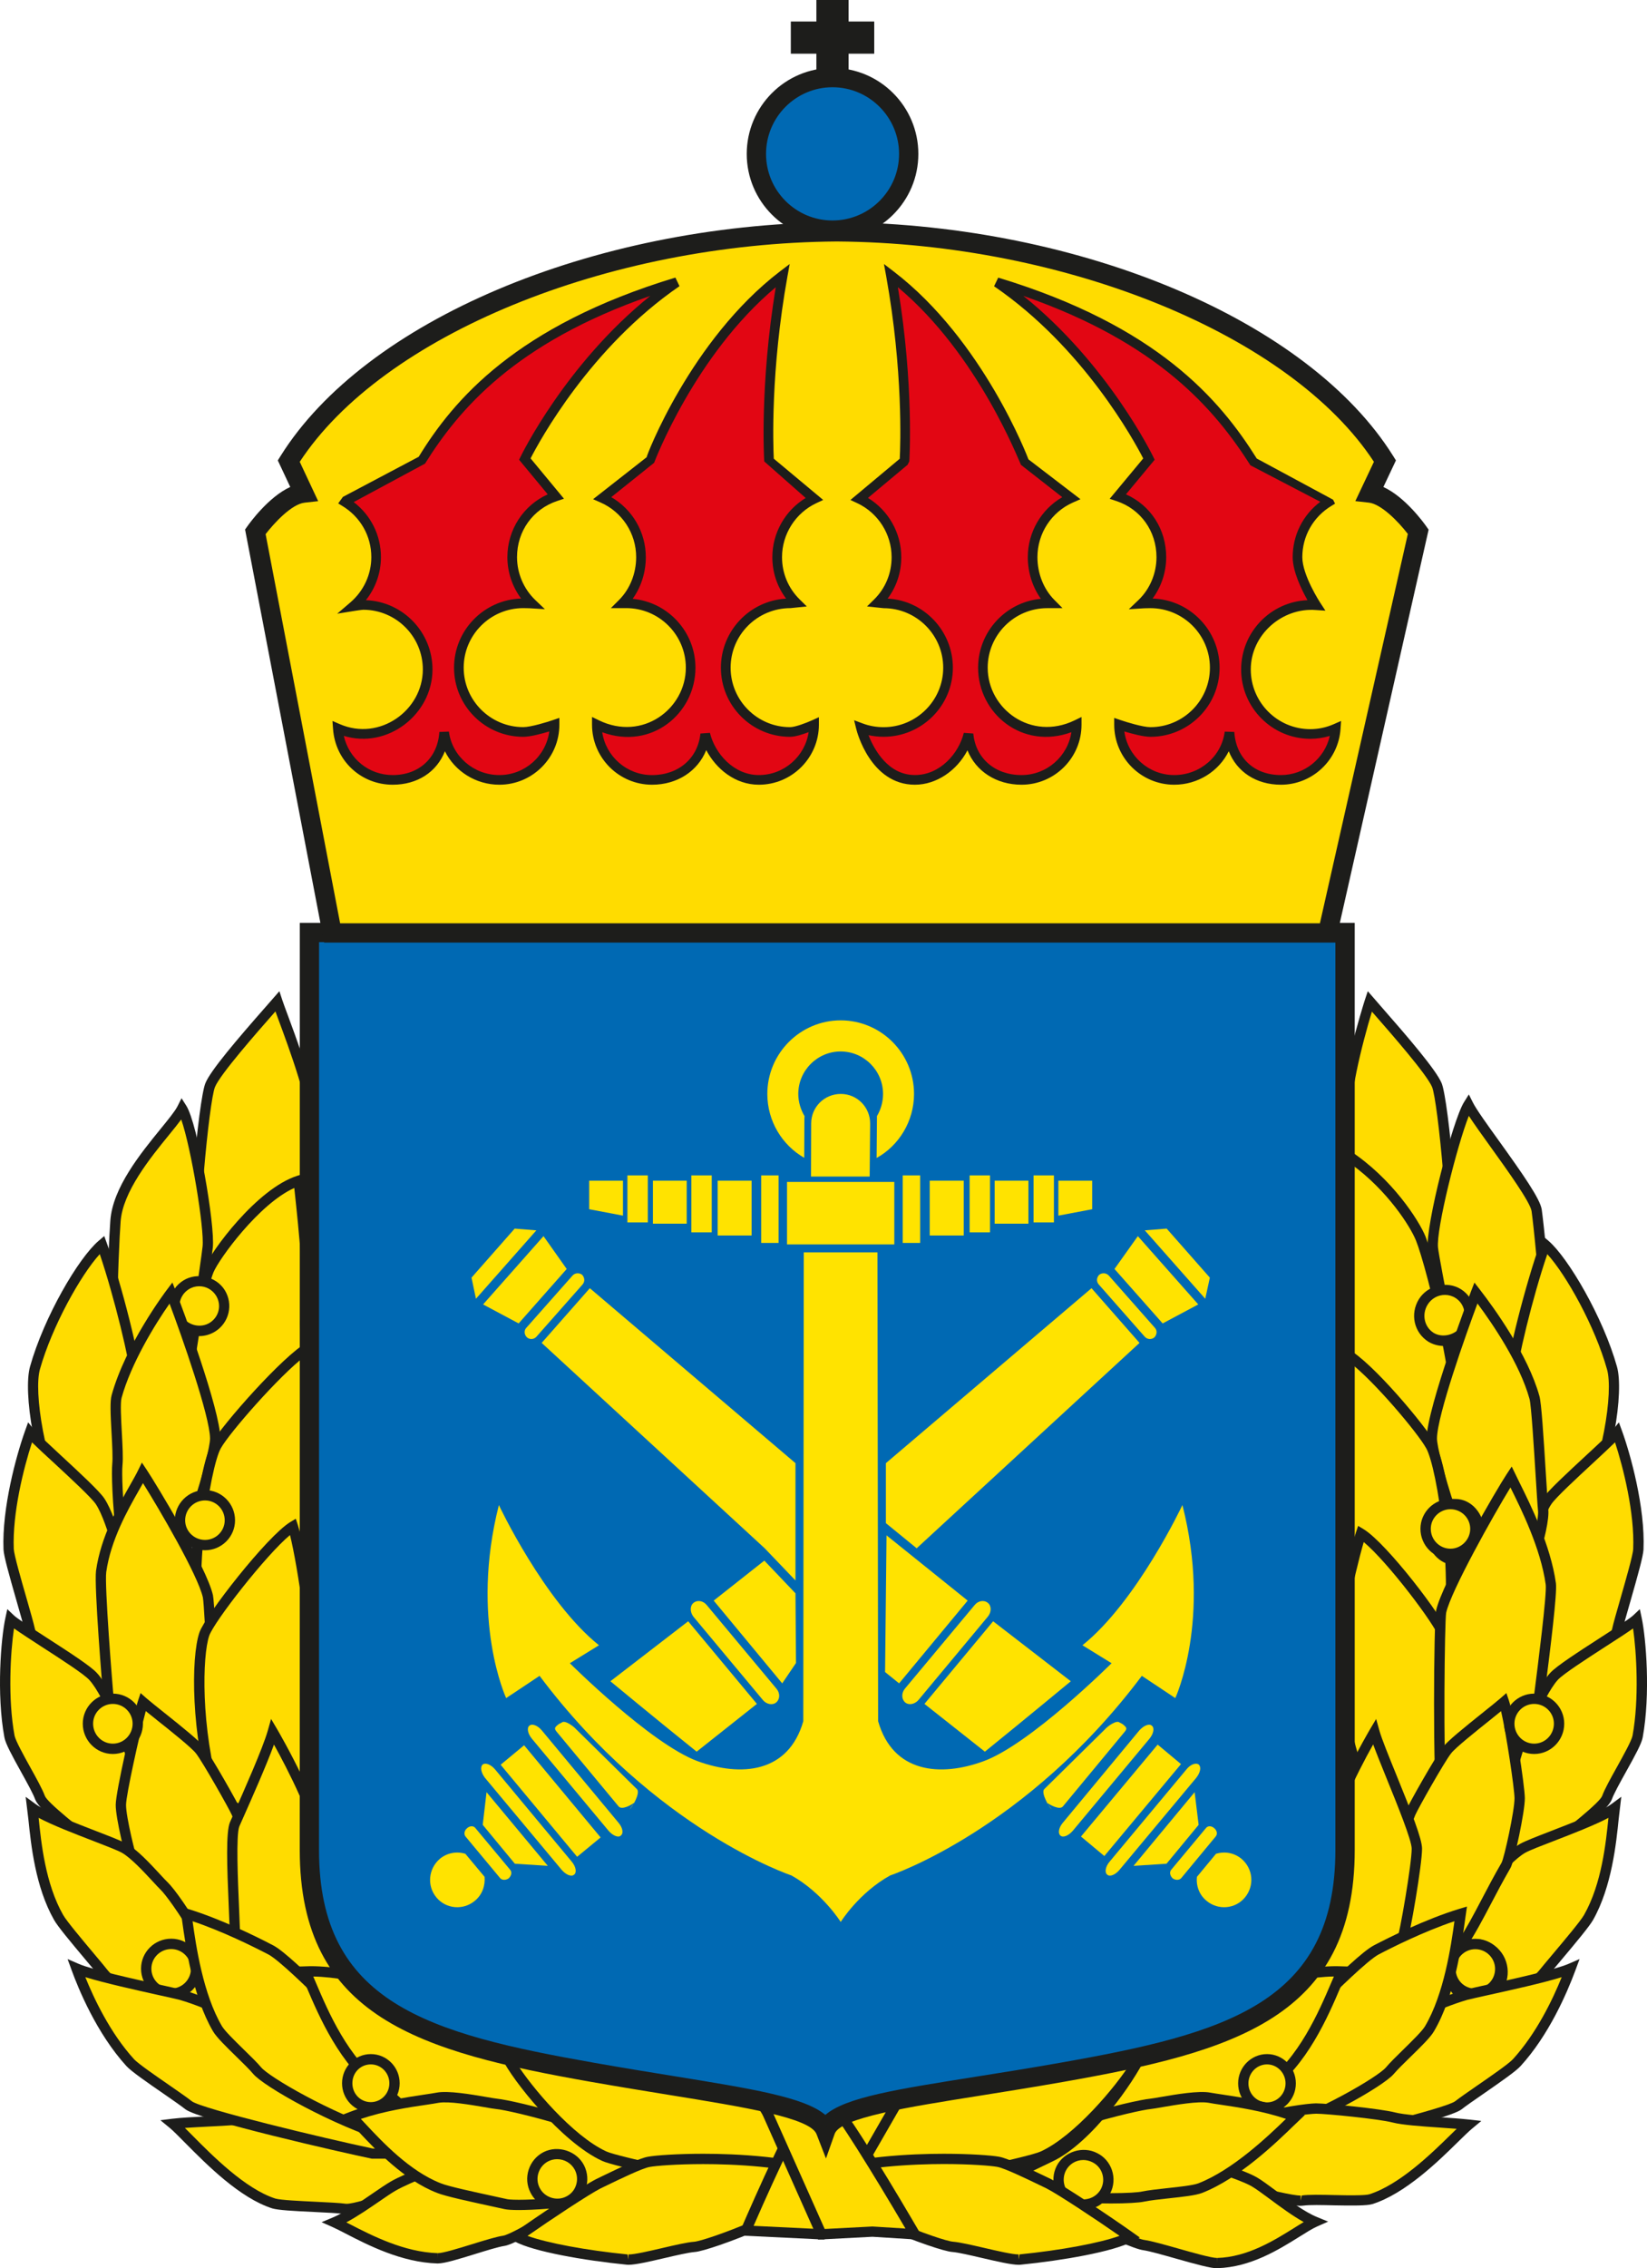 <?xml version="1.0" encoding="utf-8"?>
<!-- Generator: Adobe Illustrator 18.1.0, SVG Export Plug-In . SVG Version: 6.00 Build 0)  -->
<!DOCTYPE svg PUBLIC "-//W3C//DTD SVG 1.1//EN" "http://www.w3.org/Graphics/SVG/1.1/DTD/svg11.dtd">
<svg version="1.1" xmlns="http://www.w3.org/2000/svg" xmlns:xlink="http://www.w3.org/1999/xlink" x="0px" y="0px"
	 width="51.194px" height="70.451px" viewBox="0 0 51.194 70.451" enable-background="new 0 0 51.194 70.451" xml:space="preserve">
<g id="Forsvarsmakten">
</g>
<g id="Ubatsflottiljen">
	<g>
		<g>
			<g>
				<g>
					<path fill="#1D1D1B" d="M10.792,64.802c0-0.426,0.344-0.773,0.767-0.773c0.422,0,0.766,0.348,0.766,0.773
						c0,0.43-0.344,0.77-0.766,0.77C11.136,65.572,10.792,65.232,10.792,64.802L10.792,64.802z"/>
					<path fill="#1D1D1B" d="M11.56,65.78c-0.538,0-0.975-0.438-0.975-0.978c0-0.541,0.438-0.981,0.975-0.981
						c0.537,0,0.974,0.44,0.974,0.981C12.534,65.341,12.097,65.78,11.56,65.78L11.56,65.78z M11.56,64.237
						c-0.309,0-0.559,0.254-0.559,0.565c0,0.314,0.246,0.562,0.559,0.562c0.308,0,0.558-0.252,0.558-0.562
						C12.118,64.491,11.868,64.237,11.56,64.237L11.56,64.237z"/>
				</g>
				<g>
					<path fill="#1D1D1B" d="M33.502,65.83c1.262-2.496,3.377-3.211,3.836-3.418c0.268-0.121,1.219-0.707,1.676-0.781
						c0.461-0.062,1.584-0.438,2.697-0.398c-0.287,0.555-0.703,2.77-2.078,3.719c-0.277,0.188-0.994,0.57-1.383,0.812
						C37.865,65.994,35.295,65.908,33.502,65.83L33.502,65.83z"/>
					<path fill="#1D1D1B" d="M36.489,66.121c-0.935,0-2.069-0.043-2.996-0.083l-0.322-0.014l0.146-0.288
						c1.195-2.365,3.156-3.187,3.801-3.456l0.135-0.058c0.07-0.032,0.19-0.098,0.337-0.178c0.433-0.236,1.024-0.56,1.392-0.619
						c0.129-0.018,0.303-0.059,0.511-0.107c0.542-0.125,1.283-0.297,2.055-0.297l0.501,0.015l-0.151,0.292
						c-0.065,0.125-0.135,0.338-0.224,0.603c-0.304,0.908-0.814,2.428-1.921,3.191c-0.155,0.105-0.44,0.268-0.732,0.435
						c-0.239,0.136-0.482,0.274-0.658,0.384C38.21,66.03,37.872,66.121,36.489,66.121L36.489,66.121z M33.842,65.636
						c0.851,0.035,1.827,0.068,2.647,0.068c1.35,0,1.607-0.092,1.653-0.12c0.177-0.109,0.426-0.251,0.67-0.391
						c0.281-0.16,0.556-0.315,0.704-0.416c0.991-0.684,1.473-2.121,1.761-2.979c0.045-0.133,0.086-0.254,0.124-0.359
						c-0.674,0.021-1.329,0.172-1.816,0.285c-0.225,0.052-0.411,0.095-0.544,0.112c-0.291,0.048-0.894,0.377-1.254,0.573
						c-0.158,0.086-0.288,0.157-0.364,0.191l-0.146,0.062C36.695,62.908,34.975,63.627,33.842,65.636L33.842,65.636z"/>
				</g>
				<g>
					<path fill="#1D1D1B" d="M38.722,64.787c0-0.426,0.346-0.777,0.77-0.777c0.422,0,0.768,0.352,0.768,0.777
						s-0.346,0.766-0.768,0.766C39.068,65.552,38.722,65.212,38.722,64.787L38.722,64.787z"/>
					<path fill="#1D1D1B" d="M39.492,65.76c-0.539,0-0.978-0.437-0.978-0.974c0-0.543,0.438-0.985,0.978-0.985
						c0.538,0,0.976,0.442,0.976,0.985C40.468,65.324,40.03,65.76,39.492,65.76L39.492,65.76z M39.492,64.217
						c-0.31,0-0.562,0.256-0.562,0.569c0,0.308,0.252,0.558,0.562,0.558c0.309,0,0.56-0.25,0.56-0.558
						C40.052,64.473,39.801,64.217,39.492,64.217L39.492,64.217z"/>
				</g>
				<g>
					<g>
						<path fill="#FFDC00" d="M5.96,46.583c2.045-1.531,3.186-5.895,3.359-6.367c0.231-0.633,0.031-2.875-0.035-3.543
							c-1.205,0.387-2.402,2.156-2.6,2.641C6.406,40.005,5.314,44.498,5.96,46.583L5.96,46.583z"/>
						<path fill="#1D1D1B" d="M5.875,46.847l-0.067-0.216c-0.683-2.205,0.495-6.799,0.729-7.377
							c0.211-0.519,1.424-2.324,2.699-2.733l0.189-0.061l0.019,0.197c0.087,0.87,0.262,2.965,0.026,3.613
							c-0.02,0.055-0.053,0.16-0.098,0.309c-0.363,1.174-1.469,4.749-3.316,6.132L5.875,46.847L5.875,46.847z M9.145,36.898
							c-1.047,0.468-2.114,1.989-2.313,2.477c-0.27,0.67-1.269,4.82-0.782,6.931c1.654-1.418,2.672-4.712,3.015-5.82
							c0.048-0.155,0.083-0.267,0.104-0.324C9.335,39.707,9.269,38.215,9.145,36.898L9.145,36.898z"/>
					</g>
					<g>
						<path fill="#FFDC00" d="M6.304,51.423c-0.039,0.891,3.184,0.758,3.184,0.758c1.391-1.734-0.154-5.238,0-5.664
							c0.23-0.637-0.053-3.812-0.119-4.477c-0.709,0.387-2.342,2.32-2.645,2.863C6.359,45.544,5.763,49.251,6.304,51.423
							L6.304,51.423z"/>
						<path fill="#1D1D1B" d="M9.056,52.348c-1.021,0-2.329-0.094-2.757-0.541c-0.107-0.112-0.161-0.247-0.155-0.391
							c-0.53-2.099,0.033-5.878,0.44-6.592c0.298-0.535,1.947-2.51,2.707-2.925l0.212-0.115l0.024,0.24
							c0.016,0.155,0.377,3.809,0.11,4.547c-0.022,0.087,0.078,0.493,0.165,0.851c0.325,1.323,0.868,3.538-0.191,4.858l-0.046,0.058
							l-0.073,0.003C9.494,52.341,9.322,52.348,9.056,52.348L9.056,52.348z M9.235,42.322c-0.738,0.562-2.093,2.162-2.371,2.66
							c-0.331,0.581-0.936,4.268-0.404,6.402c0.003,0.081,0.008,0.136,0.071,0.202c0.265,0.276,1.209,0.441,2.526,0.441
							c0.156,0,0.278-0.002,0.351-0.004c0.899-1.207,0.391-3.279,0.086-4.525c-0.149-0.605-0.212-0.88-0.156-1.036
							C9.505,45.999,9.371,43.783,9.235,42.322L9.235,42.322z"/>
					</g>
					<g>
						<path fill="#FFDC00" d="M15.486,67.095c-1.914-1.172-4.688-1.598-5.195-1.605c-0.293-0.004-1.963,0.16-2.412,0.277
							c-0.449,0.117-1.838,0.117-2.502,0.199c0.479,0.395,1.854,2.062,3.133,2.473c0.32,0.094,1.773,0.105,2.223,0.168
							C11.181,68.669,14.343,67.474,15.486,67.095L15.486,67.095z"/>
						<path fill="#1D1D1B" d="M10.771,68.769L10.771,68.769l-0.062-0.004c-0.186-0.025-0.546-0.042-0.925-0.061
							c-0.675-0.031-1.131-0.057-1.321-0.112c-1.013-0.324-2.036-1.358-2.714-2.042c-0.201-0.203-0.363-0.368-0.476-0.461
							l-0.287-0.236l0.369-0.046c0.281-0.034,0.69-0.055,1.105-0.075c0.556-0.027,1.131-0.056,1.376-0.12
							c0.469-0.122,2.136-0.282,2.442-0.282c0.56,0.009,3.373,0.456,5.29,1.629l0.294,0.18l-0.327,0.109
							c-0.289,0.096-0.709,0.244-1.182,0.411C12.639,68.266,11.186,68.769,10.771,68.769L10.771,68.769z M5.746,66.092
							c0.071,0.07,0.148,0.148,0.232,0.232c0.616,0.622,1.646,1.662,2.58,1.962c0.164,0.048,0.762,0.076,1.242,0.099
							c0.391,0.019,0.762,0.036,0.954,0.063l0.018,0.001c0.393,0,2.248-0.657,3.476-1.092c0.316-0.112,0.608-0.216,0.854-0.301
							c-1.841-1.01-4.312-1.399-4.813-1.407l0,0c-0.324,0-1.947,0.162-2.369,0.272c-0.277,0.072-0.843,0.1-1.441,0.129
							C6.222,66.064,5.968,66.077,5.746,66.092L5.746,66.092z"/>
					</g>
					<g>
						<path fill="#FFDC00" d="M25.661,67.83c-1.633-1.465-4.016-3.113-4.514-3.184c-0.291-0.047-1.58-0.387-2.043-0.422
							c-0.496-0.051-1.828-0.242-2.988-0.305c0.299,0.645,0.877,2.496,2.1,3.051c0.301,0.145,2.473,0.742,2.908,0.859
							C21.562,67.951,23.958,68.392,25.661,67.83L25.661,67.83z"/>
						<path fill="#1D1D1B" d="M23.616,68.269L23.616,68.269c-1.137,0-2.199-0.192-2.534-0.285c-0.025-0.007-2.58-0.699-2.935-0.869
							c-1.087-0.493-1.669-1.909-2.017-2.755c-0.061-0.147-0.113-0.274-0.158-0.373l-0.112-0.241l0.266,0.014
							c0.862,0.047,1.821,0.164,2.456,0.242c0.225,0.027,0.411,0.05,0.54,0.063c0.309,0.023,0.953,0.174,1.47,0.294
							c0.263,0.062,0.482,0.113,0.582,0.129c0.555,0.078,3.004,1.795,4.595,3.223l0.206,0.185l-0.262,0.087
							C25.135,68.172,24.43,68.269,23.616,68.269L23.616,68.269z M16.367,64.095c0.018,0.045,0.038,0.093,0.059,0.143
							c0.33,0.802,0.882,2.145,1.856,2.587c0.268,0.128,2.235,0.676,2.884,0.851c0.311,0.086,1.356,0.273,2.45,0.273
							c0.654,0,1.232-0.064,1.723-0.191c-1.689-1.476-3.818-2.897-4.213-2.953c-0.107-0.017-0.335-0.069-0.607-0.134
							c-0.479-0.111-1.137-0.265-1.426-0.287c-0.135-0.014-0.323-0.036-0.55-0.064C17.975,64.249,17.147,64.148,16.367,64.095
							L16.367,64.095z"/>
					</g>
					<g>
						<path fill="#FFDC00" d="M45.234,46.583c-2.043-1.531-3.186-5.895-3.357-6.367c-0.232-0.633-0.031-2.875,0.031-3.543
							c1.205,0.387,2.406,2.156,2.604,2.641C44.793,40.005,45.879,44.498,45.234,46.583L45.234,46.583z"/>
						<path fill="#1D1D1B" d="M45.32,46.848l-0.182-0.137c-1.852-1.388-2.955-4.967-3.317-6.144
							c-0.044-0.142-0.075-0.244-0.095-0.297c-0.208-0.566-0.103-2.277,0.022-3.612l0.019-0.198l0.189,0.061
							c1.259,0.404,2.499,2.232,2.703,2.732c0.233,0.576,1.413,5.156,0.728,7.377L45.32,46.848L45.32,46.848z M42.048,36.899
							c-0.207,2.317-0.102,3.038-0.021,3.263c0.021,0.056,0.054,0.163,0.1,0.312c0.342,1.111,1.359,4.41,3.017,5.832
							c0.491-2.123-0.509-6.265-0.78-6.931C44.165,38.888,43.097,37.368,42.048,36.899L42.048,36.899z"/>
					</g>
					<g>
						<path fill="#FFDC00" d="M44.892,51.423c0.039,0.891-0.236,0.926-0.236,0.926c-1.391-1.73-2.602-3.957-2.754-4.379
							c-0.234-0.641-0.141-5.266-0.076-5.93c0.711,0.387,2.342,2.32,2.645,2.863C44.838,45.544,45.43,49.251,44.892,51.423
							L44.892,51.423z"/>
						<path fill="#1D1D1B" d="M44.588,52.519l-0.057-0.069c-1.408-1.753-2.616-3.975-2.779-4.425c-0.249-0.68-0.148-5.344-0.085-6
							l0.023-0.24l0.212,0.115c0.76,0.413,2.409,2.389,2.708,2.926c0.406,0.709,0.97,4.484,0.438,6.636
							c0.047,0.918-0.272,1.034-0.371,1.047L44.588,52.519L44.588,52.519z M41.967,42.327c-0.065,1.23-0.108,5.058,0.086,5.589
							c0.148,0.412,1.297,2.513,2.613,4.188c0.04-0.1,0.083-0.296,0.066-0.674c0.535-2.189-0.07-5.871-0.4-6.447
							C44.054,44.485,42.706,42.893,41.967,42.327L41.967,42.327z"/>
					</g>
					<g>
						<path fill="#FFDC00" d="M25.533,67.83c1.637-1.465,4.014-3.113,4.514-3.184c0.289-0.047,1.584-0.387,2.047-0.422
							c0.492-0.051,1.826-0.242,2.988-0.305c-0.303,0.645-0.879,2.496-2.1,3.051c-0.305,0.145-2.475,0.742-2.91,0.859
							C29.633,67.951,27.238,68.392,25.533,67.83L25.533,67.83z"/>
						<path fill="#1D1D1B" d="M27.58,68.269c-0.815,0-1.52-0.097-2.098-0.287l-0.263-0.087l0.207-0.185
							c1.628-1.457,4.035-3.144,4.598-3.223c0.095-0.016,0.312-0.066,0.572-0.127c0.521-0.121,1.17-0.272,1.485-0.296
							c0.121-0.013,0.303-0.035,0.523-0.062c0.637-0.078,1.601-0.196,2.469-0.243l0.268-0.014l-0.114,0.242
							c-0.048,0.102-0.102,0.233-0.165,0.386c-0.348,0.842-0.931,2.251-2.013,2.742c-0.354,0.168-2.909,0.861-2.935,0.868
							C29.777,68.077,28.714,68.269,27.58,68.269L27.58,68.269z M25.856,67.757c0.491,0.127,1.07,0.191,1.724,0.191
							c1.21,0,2.24-0.216,2.449-0.273c0.648-0.174,2.614-0.722,2.885-0.85c0.97-0.44,1.521-1.776,1.852-2.574
							c0.023-0.055,0.045-0.107,0.065-0.156c-0.786,0.053-1.618,0.155-2.188,0.226c-0.222,0.026-0.405,0.05-0.532,0.062
							c-0.295,0.022-0.957,0.177-1.44,0.289c-0.271,0.062-0.495,0.115-0.598,0.132C29.678,64.86,27.55,66.281,25.856,67.757
							L25.856,67.757z"/>
					</g>
					<g>
						<path fill="#FFDC00" d="M8.609,40.962c1.205-1.899,0.908-5.461,1.08-5.937c0.233-0.633-0.879-3.348-1.068-3.922
							c-0.41,0.473-1.893,2.113-2.088,2.602c-0.193,0.469-0.629,4.867-0.447,6.597L8.609,40.962L8.609,40.962z"/>
						<path fill="#1D1D1B" d="M8.681,41.147l-2.743-0.718l-0.012-0.11c-0.183-1.74,0.243-6.152,0.458-6.675
							c0.156-0.391,1.001-1.379,1.89-2.389l0.41-0.469l0.088,0.267c0.034,0.104,0.099,0.279,0.181,0.499
							c0.53,1.43,1.08,3,0.886,3.528c-0.038,0.104-0.051,0.499-0.066,0.916c-0.047,1.357-0.126,3.628-1.029,5.052L8.681,41.147
							L8.681,41.147z M6.234,40.175l2.3,0.603c0.8-1.357,0.874-3.5,0.919-4.792c0.019-0.567,0.032-0.869,0.085-1.015
							c0.17-0.462-0.569-2.456-0.885-3.307c-0.034-0.092-0.065-0.176-0.092-0.25l-0.046,0.053c-0.501,0.569-1.676,1.903-1.834,2.298
							C6.507,34.188,6.078,38.362,6.234,40.175L6.234,40.175z"/>
					</g>
					<g>
						<path fill="#FFDC00" d="M4.566,44.287c0.139-0.422,0.811,1.008,0.906,0.539c0.385-1.863,0.943-5.688,0.984-6.094
							c0.072-0.676-0.469-3.777-0.797-4.296c-0.283,0.562-1.975,2.117-2.07,3.496c-0.027,0.328-0.115,2.117-0.076,2.574
							C3.548,40.958,3.941,43.263,4.566,44.287L4.566,44.287z"/>
						<path fill="#1D1D1B" d="M5.398,45.082c-0.154,0-0.279-0.146-0.486-0.405c-0.062-0.077-0.153-0.19-0.221-0.258l-0.079,0.24
							L4.429,44.37c-0.658-1.077-1.042-3.429-1.076-3.852c-0.042-0.487,0.052-2.307,0.076-2.601
							c0.071-1.024,0.938-2.088,1.572-2.865c0.236-0.29,0.44-0.541,0.515-0.689l0.127-0.253l0.151,0.239
							c0.348,0.55,0.895,3.7,0.821,4.398c-0.038,0.379-0.6,4.235-0.987,6.109C5.586,45.065,5.442,45.082,5.398,45.082L5.398,45.082z
							 M4.645,44.047c0.165,0,0.303,0.163,0.516,0.429c0.049,0.061,0.117,0.146,0.175,0.209c0.388-1.921,0.924-5.601,0.961-5.969
							c0.059-0.554-0.354-3.057-0.664-3.946c-0.102,0.139-0.233,0.3-0.384,0.485c-0.572,0.702-1.436,1.762-1.5,2.687
							c-0.029,0.344-0.114,2.105-0.077,2.55c0.029,0.376,0.376,2.483,0.943,3.558C4.627,44.048,4.637,44.047,4.645,44.047
							L4.645,44.047z"/>
					</g>
					<g>
						<path fill="#FFDC00" d="M5.96,46.583c0.822-0.426,2.748-1.379,3.291-2.289c0.869-1.461,0.127-2.973,0.236-3.269
							c0.23-0.637-0.137-3.684-0.203-4.352c-1.205,0.387-2.6,2.305-2.797,2.785C6.206,40.15,5.314,44.498,5.96,46.583L5.96,46.583z"
							/>
						<path fill="#1D1D1B" d="M5.864,46.814l-0.057-0.183c-0.68-2.193,0.276-6.604,0.532-7.233c0.223-0.541,1.644-2.475,2.897-2.877
							l0.189-0.061l0.054,0.524c0.186,1.73,0.35,3.57,0.16,4.096c-0.013,0.05,0.027,0.25,0.059,0.411
							c0.123,0.62,0.353,1.775-0.308,2.886c-0.536,0.897-2.271,1.79-3.203,2.271L5.864,46.814L5.864,46.814z M9.147,36.898
							c-1.102,0.494-2.342,2.209-2.512,2.621c-0.297,0.73-1.091,4.771-0.574,6.832c0.848-0.437,2.568-1.327,3.053-2.139
							c0.598-1.005,0.392-2.041,0.269-2.66c-0.057-0.286-0.091-0.458-0.045-0.583c0.19-0.525-0.077-3.015-0.178-3.951L9.147,36.898
							L9.147,36.898z"/>
					</g>
					<g>
						<path fill="#FFDC00" d="M2.154,47.451c0.139-0.234,1.193,1.746,1.193,1.746c1-1.977,0.836-5.988,0.857-6.438
							c0.018-0.457-0.582-2.852-1.035-4.098c-0.617,0.527-1.67,2.363-2.082,3.828C0.886,43.208,1.179,45.447,2.154,47.451
							L2.154,47.451z"/>
						<path fill="#1D1D1B" d="M3.35,49.544l-0.145-0.272c-0.345-0.648-0.782-1.381-0.987-1.618L2.14,47.789l-0.13-0.268
							c-0.982-2.02-1.289-4.316-1.077-5.074c0.435-1.546,1.503-3.369,2.132-3.907l0.175-0.149l0.079,0.217
							c0.458,1.26,1.063,3.67,1.044,4.158c-0.002,0.06-0.002,0.177-0.001,0.341c0.003,1.091,0.014,4.411-0.873,6.163L3.35,49.544
							L3.35,49.544z M2.25,47.281c0.123,0.044,0.387,0.279,1.085,1.557c0.72-1.743,0.711-4.716,0.707-5.731
							c-0.001-0.172-0.001-0.295,0.002-0.355c0.015-0.383-0.499-2.495-0.943-3.8c-0.597,0.655-1.485,2.248-1.861,3.581
							C1.051,43.213,1.352,45.382,2.25,47.281L2.25,47.281z"/>
					</g>
					<g>
						<path fill="#FFDC00" d="M5.538,40.978c-0.229-0.371-0.117-0.844,0.244-1.07c0.361-0.227,0.838-0.117,1.066,0.246
							c0.229,0.367,0.117,0.84-0.246,1.066C6.24,41.447,5.763,41.337,5.538,40.978L5.538,40.978z"/>
						<path fill="#1D1D1B" d="M6.192,41.499c-0.324,0-0.619-0.163-0.789-0.436c-0.276-0.448-0.146-1.015,0.295-1.291
							c0.422-0.265,1.02-0.128,1.287,0.297c0.273,0.438,0.14,1.015-0.297,1.287C6.538,41.449,6.367,41.499,6.192,41.499
							L6.192,41.499z M6.192,39.95c-0.115,0-0.227,0.032-0.324,0.094c-0.29,0.182-0.375,0.556-0.193,0.851
							c0.17,0.273,0.563,0.365,0.844,0.19c0.291-0.182,0.377-0.554,0.195-0.846C6.599,40.058,6.405,39.95,6.192,39.95L6.192,39.95z"
							/>
					</g>
					<g>
						<path fill="#FFDC00" d="M4.669,50.33c1.106-1.953,2.025-5.152,2.02-5.656c-0.008-0.836-1.148-3.941-1.375-4.516
							c-0.379,0.5-1.332,1.926-1.689,3.215c-0.092,0.32,0.072,1.668,0.023,2.117C3.599,45.939,3.74,49.564,4.669,50.33L4.669,50.33z
							"/>
						<path fill="#1D1D1B" d="M4.715,50.575l-0.147-0.122c-1.011-0.832-1.126-4.545-1.079-4.981c0.02-0.189,0-0.577-0.021-0.952
							c-0.034-0.615-0.051-1.003,0.003-1.191c0.434-1.565,1.664-3.199,1.716-3.268l0.172-0.227l0.104,0.265
							c0.214,0.542,1.378,3.688,1.386,4.572c0.007,0.585-0.957,3.823-2.04,5.737L4.715,50.575L4.715,50.575z M5.27,40.49
							c-0.463,0.658-1.197,1.863-1.491,2.926c-0.043,0.151-0.015,0.67,0.008,1.087c0.022,0.406,0.043,0.789,0.02,1.005
							c-0.049,0.453,0.104,3.616,0.827,4.555c1.043-1.937,1.9-4.926,1.895-5.387C6.522,43.981,5.651,41.501,5.27,40.49L5.27,40.49z"
							/>
					</g>
					<g>
						<path fill="#FFDC00" d="M4.566,56.025c0.447-2.203-0.715-7.437-0.879-7.914c-0.092-0.277-0.32-1.105-0.582-1.488
							c-0.266-0.383-1.924-1.816-2.176-2.125c-0.211,0.59-0.715,2.277-0.66,3.621c0.016,0.332,0.566,2.07,0.66,2.512
							C1.019,51.076,3.824,55.076,4.566,56.025L4.566,56.025z"/>
						<path fill="#1D1D1B" d="M4.654,56.397L4.44,56.124c-0.601-0.769-3.562-4.941-3.668-5.462c-0.036-0.169-0.142-0.536-0.258-0.94
							c-0.231-0.805-0.396-1.391-0.405-1.595c-0.052-1.284,0.396-2.919,0.669-3.683l0.096-0.267l0.179,0.219
							c0.1,0.123,0.467,0.463,0.855,0.822c0.573,0.53,1.166,1.079,1.328,1.313c0.232,0.34,0.429,0.974,0.547,1.352l0.056,0.178
							c0.168,0.488,1.336,5.767,0.884,7.996L4.654,56.397L4.654,56.397z M0.995,44.799c-0.264,0.809-0.612,2.203-0.567,3.312
							c0.009,0.183,0.231,0.956,0.394,1.521c0.119,0.413,0.226,0.789,0.264,0.964c0.074,0.362,2.379,3.693,3.38,5.032
							c0.268-2.338-0.773-7.01-0.93-7.467l-0.058-0.184c-0.105-0.338-0.3-0.967-0.505-1.267c-0.142-0.204-0.773-0.789-1.281-1.259
							C1.416,45.199,1.166,44.967,0.995,44.799L0.995,44.799z"/>
					</g>
					<g>
						<path fill="#FFDC00" d="M6.304,51.423c-0.039,0.891,0.232,0.926,0.232,0.926c1.391-1.73,2.861-4.496,3.016-4.922
							c0.234-0.637,0.135-4.922,0.068-5.59c-0.711,0.387-2.594,2.523-2.897,3.066C6.359,45.544,5.763,49.251,6.304,51.423
							L6.304,51.423z"/>
						<path fill="#1D1D1B" d="M6.605,52.519l-0.089-0.012c-0.098-0.012-0.414-0.128-0.372-1.091c-0.53-2.099,0.033-5.878,0.44-6.592
							c0.317-0.567,2.224-2.728,2.959-3.128l0.212-0.115l0.024,0.24c0.059,0.591,0.178,4.966-0.078,5.661
							c-0.161,0.445-1.629,3.21-3.041,4.967L6.605,52.519L6.605,52.519z M9.481,42.122c-0.794,0.602-2.347,2.376-2.617,2.86
							c-0.331,0.581-0.936,4.268-0.404,6.402c-0.014,0.404,0.03,0.612,0.07,0.717c1.331-1.706,2.724-4.319,2.873-4.729
							C9.598,46.837,9.547,43.3,9.481,42.122L9.481,42.122z"/>
					</g>
					<g>
						<path fill="#FFDC00" d="M5.595,47.22c0-0.43,0.346-0.777,0.777-0.777c0.426,0,0.773,0.348,0.773,0.777
							c0,0.422-0.348,0.77-0.773,0.77C5.941,47.99,5.595,47.642,5.595,47.22L5.595,47.22z"/>
						<path fill="#1D1D1B" d="M6.372,48.15c-0.517,0-0.938-0.417-0.938-0.93c0-0.517,0.42-0.938,0.938-0.938
							c0.515,0,0.934,0.421,0.934,0.938C7.306,47.733,6.887,48.15,6.372,48.15L6.372,48.15z M6.372,46.603
							c-0.34,0-0.617,0.276-0.617,0.617c0,0.336,0.277,0.609,0.617,0.609c0.338,0,0.613-0.273,0.613-0.609
							C6.986,46.879,6.711,46.603,6.372,46.603L6.372,46.603z"/>
					</g>
					<g>
						<path fill="#FFDC00" d="M5.605,54.837c0.334-1.066,0.865,1.895,1.01,0.914c0.147-0.996-0.096-5.922-0.152-6.172
							c-0.186-0.816-1.693-3.324-2.031-3.832c-0.271,0.559-1.102,1.734-1.287,3.059c-0.059,0.43,0.191,3.562,0.236,4.012
							C3.425,53.275,4.536,54.291,5.605,54.837L5.605,54.837z"/>
						<path fill="#1D1D1B" d="M6.529,56.114c-0.185,0-0.273-0.223-0.447-0.666c-0.075-0.19-0.205-0.521-0.296-0.647
							c-0.006,0.02-0.017,0.048-0.028,0.085l-0.057,0.181L5.532,54.98c-1.023-0.523-2.255-1.575-2.311-2.146
							c-0.036-0.356-0.299-3.581-0.236-4.049c0.149-1.061,0.695-2.022,1.057-2.658c0.1-0.177,0.186-0.327,0.245-0.449l0.123-0.251
							l0.155,0.232c0.264,0.397,1.855,3.008,2.054,3.886c0.071,0.312,0.295,5.273,0.154,6.23
							C6.758,55.876,6.723,56.114,6.529,56.114L6.529,56.114z M5.774,54.442c0.244,0,0.389,0.338,0.606,0.889
							c0.029,0.073,0.062,0.158,0.094,0.235c0.103-1.252-0.11-5.67-0.168-5.951c-0.159-0.699-1.361-2.751-1.862-3.55
							c-0.038,0.068-0.08,0.142-0.124,0.22c-0.35,0.614-0.877,1.544-1.018,2.544c-0.054,0.396,0.183,3.426,0.237,3.974
							c0.034,0.35,0.982,1.257,1.985,1.812C5.575,54.526,5.654,54.442,5.774,54.442L5.774,54.442z"/>
					</g>
					<g>
						<path fill="#FFDC00" d="M6.728,55.923c0.174-0.215,3.264,1.945,3.264,1.945c1.299-1.797-0.375-5.313-0.303-5.758
							c0.141-0.867-0.354-4-0.584-4.699c-0.691,0.422-2.582,2.844-2.754,3.34C6.111,51.451,6.079,53.787,6.728,55.923L6.728,55.923z
							"/>
						<path fill="#1D1D1B" d="M10.029,58.09L9.9,57.999c-1.345-0.94-2.883-1.92-3.129-1.932l-0.19,0.235L6.575,55.97
							C5.94,53.876,5.928,51.49,6.2,50.7c0.182-0.524,2.095-2.981,2.822-3.425l0.172-0.104l0.063,0.191
							c0.223,0.675,0.742,3.837,0.59,4.774c-0.01,0.082,0.1,0.446,0.196,0.768c0.384,1.275,1.098,3.648,0.079,5.059L10.029,58.09
							L10.029,58.09z M6.846,55.758c0.532,0.126,2.354,1.365,3.103,1.886c0.794-1.301,0.143-3.467-0.213-4.647
							c-0.159-0.529-0.228-0.77-0.205-0.911c0.121-0.746-0.273-3.433-0.517-4.408c-0.757,0.631-2.361,2.693-2.511,3.127
							C6.291,51.418,6.23,53.64,6.846,55.758L6.846,55.758z"/>
					</g>
					<g>
						<path fill="#FFDC00" d="M4.699,58.791c0.137-2.234-0.795-4.887-1.02-5.336c-0.133-0.262-0.473-1.051-0.787-1.387
							c-0.315-0.348-2.279-1.504-2.568-1.777c-0.133,0.613-0.273,2.328-0.029,3.645c0.061,0.328,0.795,1.473,0.949,1.898
							C1.4,56.259,3.831,57.962,4.699,58.791L4.699,58.791z"/>
						<path fill="#1D1D1B" d="M4.837,59.144l-0.249-0.238c-0.35-0.333-0.974-0.824-1.578-1.3c-1.122-0.883-1.814-1.438-1.917-1.718
							c-0.065-0.18-0.254-0.521-0.437-0.851c-0.291-0.524-0.484-0.882-0.519-1.073c-0.252-1.358-0.105-3.085,0.03-3.708l0.06-0.277
							l0.206,0.195c0.116,0.109,0.584,0.411,1.037,0.704c0.663,0.428,1.349,0.87,1.54,1.082c0.271,0.289,0.551,0.877,0.718,1.229
							l0.093,0.193c0.258,0.517,1.173,3.183,1.037,5.418L4.837,59.144L4.837,59.144z M0.435,50.578
							c-0.11,0.729-0.195,2.186,0.017,3.328c0.029,0.154,0.281,0.61,0.484,0.977c0.198,0.356,0.384,0.692,0.458,0.896
							c0.077,0.208,1.081,0.999,1.815,1.576c0.483,0.38,0.978,0.77,1.343,1.087c0.03-2.093-0.779-4.441-1.016-4.916l-0.097-0.199
							c-0.159-0.335-0.426-0.894-0.664-1.149c-0.165-0.183-0.893-0.652-1.479-1.03C0.954,50.926,0.643,50.725,0.435,50.578
							L0.435,50.578z"/>
					</g>
					<g>
						<path fill="#FFDC00" d="M8.103,60.916c-0.043-2.637-0.553-4.133-0.748-4.602c-0.096-0.219-0.918-1.672-1.137-1.953
							c-0.221-0.285-1.449-1.211-1.773-1.496c-0.147,0.445-0.686,2.816-0.688,3.191c-0.004,0.391,0.307,1.641,0.387,1.844
							C4.41,58.595,5.747,60.185,8.103,60.916L8.103,60.916z"/>
						<path fill="#1D1D1B" d="M8.266,61.133l-0.211-0.065c-2.462-0.763-3.799-2.426-4.061-3.111
							c-0.083-0.21-0.401-1.483-0.397-1.902c0.002-0.413,0.552-2.804,0.696-3.239l0.076-0.23l0.182,0.16
							C4.656,52.837,4.86,53,5.093,53.186c0.619,0.493,1.104,0.886,1.252,1.077c0.229,0.294,1.056,1.755,1.157,1.986
							c0.168,0.404,0.717,1.925,0.762,4.663L8.266,61.133L8.266,61.133z M4.531,53.145c-0.198,0.739-0.612,2.603-0.613,2.912
							c-0.004,0.368,0.3,1.594,0.375,1.784c0.227,0.595,1.452,2.103,3.645,2.853c-0.068-2.54-0.574-3.941-0.73-4.318
							c-0.087-0.199-0.906-1.647-1.116-1.916c-0.136-0.177-0.749-0.666-1.198-1.023C4.759,53.329,4.634,53.229,4.531,53.145
							L4.531,53.145z"/>
					</g>
					<g>
						<path fill="#FFDC00" d="M7.572,63.302c-0.604-2.16-2.105-4.371-2.469-4.723c-0.209-0.199-0.834-0.949-1.242-1.176
							c-0.41-0.223-2.312-0.848-2.855-1.246c0.08,0.625,0.152,2.23,0.814,3.395c0.162,0.293,1.131,1.398,1.414,1.758
							c0.201,0.25,1.576,1.367,2.846,1.992C6.617,63.572,7.245,63.154,7.572,63.302L7.572,63.302z"/>
						<path fill="#1D1D1B" d="M7.818,63.59l-0.313-0.143c-0.082-0.037-0.264-0.007-0.458,0.034
							c-0.166,0.034-0.353,0.073-0.545,0.073l0,0c-0.186,0-0.348-0.036-0.495-0.11c-1.256-0.618-2.665-1.744-2.898-2.034
							c-0.091-0.116-0.252-0.307-0.433-0.522c-0.498-0.593-0.888-1.062-0.997-1.259c-0.581-1.021-0.716-2.337-0.797-3.123
							l-0.084-0.698L1.1,56.029c0.326,0.239,1.236,0.591,1.9,0.848c0.422,0.163,0.782,0.303,0.936,0.387
							c0.326,0.181,0.743,0.631,1.047,0.96c0.096,0.104,0.176,0.19,0.229,0.24c0.413,0.4,1.918,2.67,2.513,4.796L7.818,63.59
							L7.818,63.59z M1.2,56.461l0.002,0.012c0.078,0.762,0.209,2.035,0.758,3c0.103,0.187,0.6,0.777,0.962,1.209
							c0.185,0.219,0.347,0.413,0.438,0.529c0.196,0.243,1.561,1.342,2.791,1.947c0.102,0.052,0.218,0.076,0.352,0.076l0,0
							c0.159,0,0.322-0.033,0.48-0.066c0.129-0.026,0.252-0.053,0.366-0.058c-0.646-2.097-2.052-4.121-2.357-4.416
							c-0.055-0.053-0.14-0.145-0.242-0.255c-0.273-0.295-0.687-0.741-0.966-0.896c-0.146-0.079-0.493-0.212-0.898-0.369
							C2.316,56.955,1.637,56.692,1.2,56.461L1.2,56.461z"/>
					</g>
					<g>
						<path fill="#FFDC00" d="M4.544,61.146c0-0.426,0.348-0.77,0.777-0.77c0.426,0,0.773,0.344,0.773,0.77
							c0,0.43-0.348,0.777-0.773,0.777C4.892,61.923,4.544,61.576,4.544,61.146L4.544,61.146z"/>
						<path fill="#1D1D1B" d="M5.322,62.083c-0.517,0-0.938-0.421-0.938-0.938c0-0.513,0.42-0.93,0.938-0.93
							c0.515,0,0.934,0.417,0.934,0.93C6.255,61.663,5.836,62.083,5.322,62.083L5.322,62.083z M5.322,60.537
							c-0.34,0-0.617,0.273-0.617,0.609c0,0.341,0.277,0.617,0.617,0.617c0.338,0,0.613-0.276,0.613-0.617
							C5.935,60.81,5.66,60.537,5.322,60.537L5.322,60.537z"/>
					</g>
					<g>
						<path fill="#FFDC00" d="M12.046,66.888c-1.076-1.973-4.678-4.141-5.108-4.406c-0.252-0.152-0.871-0.395-1.316-0.523
							c-0.449-0.117-2.631-0.551-3.244-0.816c0.213,0.586,0.77,1.937,1.672,2.926c0.229,0.246,1.457,1.039,1.812,1.32
							c0.357,0.281,4.516,1.254,5.695,1.5H12.046z"/>
						<path fill="#1D1D1B" d="M12.316,67.048h-0.758c-0.914-0.188-5.38-1.209-5.794-1.534c-0.137-0.108-0.403-0.293-0.691-0.492
							c-0.486-0.335-0.988-0.682-1.139-0.846C3,63.155,2.43,61.752,2.228,61.197l-0.127-0.349l0.341,0.147
							c0.433,0.188,1.748,0.478,2.535,0.651c0.313,0.069,0.563,0.125,0.687,0.156c0.431,0.125,1.078,0.372,1.359,0.542
							c1.567,0.963,4.242,2.774,5.165,4.467L12.316,67.048L12.316,67.048z M2.652,61.409c0.26,0.646,0.768,1.731,1.517,2.552
							c0.127,0.136,0.658,0.504,1.086,0.799c0.295,0.204,0.568,0.393,0.708,0.504c0.294,0.231,4.102,1.149,5.629,1.469l0.175-0.002
							c-0.746-1.156-2.493-2.626-4.857-4.079c-0.284-0.172-0.881-0.408-1.331-0.539c-0.117-0.03-0.363-0.084-0.671-0.152
							C4.217,61.807,3.241,61.591,2.652,61.409L2.652,61.409z"/>
					</g>
					<g>
						<path fill="#FFDC00" d="M9.935,63.056c-1.057-1.402-2.705-2.391-2.641-2.895c0.039-0.281-0.185-3.07,0-3.5
							c0.186-0.426,1.002-2.219,1.184-2.867c0.316,0.539,1.447,2.586,1.648,3.914c0.051,0.328,0.58,1.801,0.572,2.254
							C10.695,60.419,10.48,61.986,9.935,63.056L9.935,63.056z"/>
						<path fill="#1D1D1B" d="M9.961,63.357l-0.154-0.204c-0.489-0.649-1.12-1.22-1.627-1.678c-0.656-0.593-1.089-0.984-1.044-1.334
							c0.011-0.081-0.007-0.504-0.025-0.912c-0.056-1.265-0.091-2.335,0.037-2.631l0.129-0.291c0.291-0.656,0.897-2.02,1.047-2.556
							l0.102-0.362l0.191,0.324c0.059,0.101,1.441,2.468,1.668,3.971c0.018,0.116,0.099,0.382,0.193,0.693
							c0.181,0.598,0.386,1.275,0.381,1.588c-0.004,0.424-0.203,2.028-0.781,3.163L9.961,63.357L9.961,63.357z M8.516,54.186
							c-0.24,0.658-0.704,1.701-0.948,2.251l-0.128,0.288c-0.108,0.252-0.045,1.708-0.011,2.49c0.025,0.565,0.037,0.865,0.023,0.969
							c-0.023,0.182,0.489,0.645,0.941,1.054c0.464,0.419,1.029,0.93,1.506,1.516c0.444-1.011,0.634-2.36,0.638-2.792
							c0.005-0.264-0.21-0.974-0.367-1.491c-0.1-0.331-0.185-0.613-0.204-0.737C9.794,56.584,8.902,54.882,8.516,54.186
							L8.516,54.186z"/>
					</g>
					<g>
						<path fill="#FFDC00" d="M12.117,66.388c-0.109-0.363,0.416-0.367,0.303-0.707c-0.566-1.621-1.826-3.152-2.129-3.438
							c-0.215-0.203-1.461-1.465-1.873-1.68c-0.412-0.215-1.561-0.797-2.625-1.121c0.092,0.621,0.289,2.418,0.969,3.57
							c0.17,0.289,0.945,0.957,1.234,1.301C8.285,64.662,10.394,65.873,12.117,66.388L12.117,66.388z"/>
						<path fill="#1D1D1B" d="M12.355,66.626l-0.285-0.085c-1.738-0.521-3.882-1.744-4.198-2.125
							c-0.117-0.14-0.316-0.333-0.521-0.533c-0.317-0.31-0.618-0.602-0.728-0.789c-0.633-1.073-0.854-2.664-0.961-3.429
							l-0.065-0.449l0.242,0.073c1.006,0.307,2.094,0.841,2.652,1.133c0.32,0.166,1.018,0.831,1.724,1.524l0.185,0.181
							c0.311,0.293,1.593,1.85,2.17,3.501c0.091,0.272-0.087,0.425-0.193,0.516c-0.115,0.1-0.129,0.125-0.107,0.198L12.355,66.626
							L12.355,66.626z M5.986,59.673c0.106,0.762,0.326,2.263,0.913,3.259c0.089,0.15,0.4,0.454,0.675,0.723
							c0.214,0.208,0.421,0.41,0.544,0.557c0.244,0.294,2.141,1.409,3.842,1.96c0.041-0.126,0.139-0.211,0.208-0.27
							c0.112-0.097,0.117-0.114,0.099-0.17c-0.557-1.594-1.788-3.091-2.087-3.372l-0.189-0.185c-0.397-0.39-1.326-1.302-1.648-1.47
							C7.839,60.443,6.897,59.978,5.986,59.673L5.986,59.673z"/>
					</g>
					<g>
						<path fill="#FFDC00" d="M17.697,65.83c-1.305-1.824-3.381-3.211-3.84-3.418c-0.266-0.121-1.217-0.707-1.68-0.781
							c-0.457-0.062-1.578-0.438-2.689-0.398c0.285,0.555,0.963,2.664,2.338,3.609c0.275,0.191,0.73,0.68,1.119,0.922
							C13.333,65.994,15.902,65.908,17.697,65.83L17.697,65.83z"/>
						<path fill="#1D1D1B" d="M14.709,66.072C14.708,66.072,14.708,66.072,14.709,66.072c-1.38,0-1.712-0.091-1.846-0.171
							c-0.24-0.149-0.496-0.38-0.721-0.582c-0.155-0.14-0.297-0.269-0.408-0.346c-1.16-0.798-1.833-2.382-2.195-3.232
							c-0.079-0.186-0.143-0.336-0.194-0.436L9.23,61.081l0.422-0.012c0.766,0,1.503,0.172,2.042,0.297
							c0.208,0.049,0.381,0.089,0.504,0.106c0.37,0.059,0.962,0.383,1.395,0.62c0.143,0.078,0.26,0.143,0.33,0.174
							c0.444,0.2,2.55,1.577,3.904,3.471l0.171,0.24l-0.295,0.013C16.776,66.03,15.643,66.072,14.709,66.072L14.709,66.072z
							 M9.737,61.39c0.03,0.067,0.062,0.144,0.097,0.226c0.349,0.82,0.998,2.349,2.083,3.094c0.121,0.084,0.273,0.221,0.44,0.371
							c0.215,0.194,0.459,0.414,0.672,0.547c0.062,0.036,0.354,0.125,1.679,0.125h0c0.831,0,1.82-0.034,2.68-0.07
							c-1.3-1.692-3.205-2.947-3.598-3.125c-0.074-0.033-0.199-0.102-0.351-0.185c-0.365-0.2-0.976-0.534-1.288-0.584
							c-0.126-0.018-0.31-0.06-0.53-0.111C11.118,61.561,10.437,61.402,9.737,61.39L9.737,61.39z"/>
					</g>
					<g>
						<path fill="#FFDC00" d="M10.792,64.705c0-0.414,0.326-0.746,0.734-0.746c0.406,0,0.736,0.332,0.736,0.746
							c0,0.414-0.33,0.746-0.736,0.746C11.118,65.451,10.792,65.119,10.792,64.705L10.792,64.705z"/>
						<path fill="#1D1D1B" d="M11.527,65.611c-0.493,0-0.895-0.406-0.895-0.906c0-0.5,0.401-0.906,0.895-0.906
							c0.494,0,0.896,0.406,0.896,0.906C12.423,65.205,12.021,65.611,11.527,65.611L11.527,65.611z M11.527,64.119
							c-0.322,0-0.574,0.257-0.574,0.586c0,0.329,0.252,0.586,0.574,0.586c0.318,0,0.576-0.263,0.576-0.586
							C12.103,64.381,11.845,64.119,11.527,64.119L11.527,64.119z"/>
					</g>
					<g>
						<path fill="#FFDC00" d="M19.902,67.08c-2.162-0.602-4.949-0.246-5.437-0.113c-0.283,0.074-1.844,0.695-2.244,0.934
							c-0.4,0.23-1.203,0.867-1.82,1.125c0.568,0.254,1.857,1.078,3.201,1.117c0.33,0.008,1.607-0.477,2.057-0.543
							C16.105,69.541,18.904,67.755,19.902,67.08L19.902,67.08z"/>
						<path fill="#1D1D1B" d="M13.609,70.302L13.609,70.302h-0.012c-1.117-0.032-2.164-0.572-2.857-0.93
							c-0.159-0.082-0.295-0.152-0.405-0.201L9.996,69.02l0.342-0.143c0.392-0.164,0.875-0.496,1.265-0.764
							c0.211-0.145,0.398-0.272,0.538-0.353c0.413-0.246,1.997-0.875,2.283-0.949c0.265-0.072,1.29-0.231,2.599-0.231
							c1.117,0,2.1,0.116,2.922,0.345l0.333,0.093l-0.286,0.194c-0.476,0.321-3.755,2.473-4.313,2.545
							c-0.187,0.028-0.558,0.143-0.917,0.254C14.278,70.161,13.821,70.302,13.609,70.302L13.609,70.302z M10.765,69.026
							c0.039,0.02,0.079,0.041,0.121,0.062c0.667,0.344,1.676,0.863,2.719,0.894l0.003,0.16v-0.16l0,0
							c0.163,0,0.639-0.146,1.058-0.276c0.388-0.12,0.754-0.233,0.967-0.265c0.348-0.046,2.578-1.431,3.88-2.294
							c-0.721-0.164-1.557-0.246-2.492-0.246c-1.206,0-2.234,0.144-2.516,0.22c-0.271,0.071-1.817,0.687-2.204,0.917
							c-0.136,0.078-0.315,0.201-0.518,0.341C11.476,68.589,11.11,68.841,10.765,69.026L10.765,69.026z"/>
					</g>
					<g>
						<path fill="#FFDC00" d="M21.191,67.49c-1.83-1.305-5.248-2.102-5.75-2.145c-0.293-0.031-1.383-0.273-1.836-0.191
							c-0.459,0.086-1.641,0.195-2.678,0.594c0.449,0.43,1.473,1.73,2.719,2.215c0.312,0.129,1.631,0.395,2.074,0.496
							C16.161,68.556,19.427,68.384,21.191,67.49L21.191,67.49z"/>
						<path fill="#1D1D1B" d="M16.13,68.643L16.13,68.643c-0.211,0-0.36-0.01-0.445-0.028l-0.434-0.095
							c-0.597-0.129-1.415-0.306-1.667-0.41c-1.033-0.401-1.917-1.347-2.447-1.912c-0.127-0.136-0.235-0.252-0.322-0.335
							l-0.182-0.174l0.235-0.091c0.833-0.32,1.77-0.459,2.33-0.542c0.152-0.022,0.28-0.042,0.377-0.06
							c0.359-0.067,1.057,0.053,1.534,0.134c0.151,0.026,0.275,0.048,0.349,0.056c0.447,0.038,3.926,0.818,5.826,2.174l0.215,0.153
							l-0.236,0.119C19.637,68.458,16.945,68.643,16.13,68.643L16.13,68.643z M11.216,65.813c0.048,0.051,0.1,0.106,0.156,0.166
							c0.51,0.545,1.364,1.458,2.332,1.834c0.229,0.095,1.063,0.274,1.615,0.394l0.437,0.096c0.021,0.005,0.112,0.021,0.375,0.021
							l0,0c0.945,0,3.26-0.213,4.738-0.858c-1.861-1.202-5.038-1.925-5.441-1.96c-0.081-0.009-0.212-0.03-0.372-0.059
							c-0.447-0.076-1.101-0.188-1.422-0.135c-0.098,0.019-0.23,0.038-0.387,0.062C12.72,65.451,11.951,65.565,11.216,65.813
							L11.216,65.813z"/>
					</g>
					<g>
						<path fill="#FFDC00" d="M16.632,68.029c-0.195-0.379-0.043-0.848,0.338-1.043c0.379-0.191,0.846-0.039,1.041,0.34
							c0.193,0.383,0.043,0.852-0.338,1.039C17.29,68.564,16.826,68.412,16.632,68.029L16.632,68.029z"/>
						<path fill="#1D1D1B" d="M17.318,68.613c-0.352,0-0.669-0.196-0.829-0.512c-0.113-0.22-0.133-0.472-0.057-0.709
							c0.077-0.239,0.242-0.435,0.465-0.549c0.449-0.226,1.029-0.034,1.256,0.409c0.115,0.228,0.134,0.484,0.054,0.724
							c-0.079,0.235-0.243,0.424-0.463,0.532C17.614,68.576,17.466,68.613,17.318,68.613L17.318,68.613z M17.317,67.063
							c-0.096,0-0.188,0.022-0.274,0.065c-0.147,0.075-0.255,0.203-0.306,0.361c-0.05,0.156-0.037,0.321,0.038,0.466
							c0.15,0.297,0.528,0.421,0.825,0.268c0.146-0.072,0.253-0.195,0.304-0.349c0.053-0.158,0.04-0.327-0.035-0.477
							C17.762,67.192,17.551,67.063,17.317,67.063L17.317,67.063z"/>
					</g>
					<g>
						<path fill="#FFDC00" d="M25.558,67.513c-1.754-1.395-1.861-2.555-2.357-2.633c-0.291-0.039-3.633-0.621-4.096-0.656
							c-0.496-0.051-2.191-0.285-3.354-0.352c0.303,0.645,1.811,2.539,3.031,3.098c0.303,0.141,2.127,0.523,2.564,0.645
							C21.786,67.732,23.855,68.076,25.558,67.513L25.558,67.513z"/>
						<path fill="#1D1D1B" d="M23.36,67.986L23.36,67.986c-1.018,0-1.828-0.156-2.054-0.217c-0.153-0.042-0.471-0.115-0.833-0.199
							c-0.875-0.201-1.56-0.363-1.757-0.454c-1.26-0.577-2.797-2.513-3.109-3.175l-0.114-0.243l0.268,0.015
							c0.859,0.05,1.996,0.188,2.749,0.28c0.267,0.032,0.481,0.059,0.612,0.072c0.316,0.024,1.903,0.291,3.061,0.485
							c0.532,0.089,0.945,0.159,1.04,0.172c0.282,0.044,0.44,0.294,0.679,0.674c0.301,0.476,0.755,1.195,1.756,1.992l0.232,0.184
							l-0.281,0.094C24.963,67.878,24.206,67.986,23.36,67.986L23.36,67.986z M16.035,64.051c0.476,0.765,1.77,2.295,2.814,2.773
							c0.183,0.085,1.057,0.286,1.695,0.434c0.369,0.085,0.692,0.16,0.845,0.202c0.199,0.053,0.992,0.206,1.971,0.206
							c0.691,0,1.316-0.074,1.864-0.221c-0.882-0.753-1.306-1.424-1.594-1.88c-0.193-0.305-0.32-0.506-0.455-0.527
							c-0.091-0.013-0.509-0.083-1.046-0.173c-1.087-0.183-2.731-0.459-3.037-0.482c-0.136-0.014-0.353-0.04-0.622-0.073
							C17.805,64.229,16.837,64.111,16.035,64.051L16.035,64.051z"/>
					</g>
					<g>
						<path fill="#FFDC00" d="M26.031,67.615c-2.113-0.746-5.367-0.562-5.865-0.469c-0.289,0.051-1.148,0.48-1.564,0.68
							c-0.418,0.211-1.873,1.184-2.529,1.652c0.553,0.297,2.084,0.57,3.422,0.703c0.332,0.031,1.635-0.359,2.092-0.395
							C22.036,69.759,25.222,68.556,26.031,67.615L26.031,67.615z"/>
						<path fill="#1D1D1B" d="M19.536,70.343l-0.058-0.003c-1.307-0.13-2.89-0.403-3.482-0.722l-0.227-0.121l0.21-0.149
							c0.633-0.453,2.111-1.443,2.55-1.665l0.191-0.093c0.604-0.292,1.166-0.558,1.418-0.602c0.238-0.045,0.924-0.093,1.723-0.093
							c0.976,0,2.823,0.073,4.223,0.568l0.22,0.077l-0.152,0.178c-0.862,1.003-4.085,2.198-4.557,2.228
							c-0.19,0.015-0.567,0.102-0.932,0.187C20.2,70.241,19.762,70.343,19.536,70.343L19.536,70.343z M16.397,69.445
							c0.612,0.222,1.816,0.448,3.112,0.577l0.027,0.161v-0.16c0.19,0,0.649-0.106,1.055-0.201c0.394-0.092,0.766-0.178,0.982-0.194
							c0.36-0.022,3.161-1.053,4.162-1.941c-1.322-0.407-2.974-0.471-3.874-0.471c-0.828,0-1.473,0.052-1.666,0.088
							c-0.231,0.04-0.923,0.375-1.336,0.575L18.67,67.97C18.32,68.147,17.133,68.931,16.397,69.445L16.397,69.445z"/>
					</g>
					<g>
						<path fill="#FFDC00" d="M2.734,53.537c0-0.426,0.346-0.773,0.773-0.773s0.775,0.348,0.775,0.773
							c0,0.434-0.348,0.781-0.775,0.781S2.734,53.97,2.734,53.537L2.734,53.537z"/>
						<path fill="#1D1D1B" d="M3.507,54.478c-0.515,0-0.934-0.423-0.934-0.941c0-0.515,0.419-0.934,0.934-0.934
							c0.516,0,0.936,0.419,0.936,0.934C4.443,54.055,4.023,54.478,3.507,54.478L3.507,54.478z M3.507,52.923
							c-0.338,0-0.613,0.275-0.613,0.613c0,0.343,0.275,0.621,0.613,0.621c0.339,0,0.615-0.278,0.615-0.621
							C4.122,53.199,3.847,52.923,3.507,52.923L3.507,52.923z"/>
					</g>
					<g>
						<path fill="#FFDC00" d="M42.472,40.689c-1.203-1.891-0.404-5.39-0.578-5.863c-0.232-0.637,0.49-3.148,0.684-3.723
							c0.408,0.473,1.885,2.113,2.086,2.602c0.192,0.469,0.627,4.867,0.442,6.597L42.472,40.689L42.472,40.689z"/>
						<path fill="#1D1D1B" d="M42.393,40.863l-0.056-0.088c-0.892-1.4-0.723-3.614-0.622-4.938c0.032-0.42,0.065-0.855,0.028-0.956
							c-0.287-0.787,0.673-3.799,0.683-3.829l0.089-0.266l0.416,0.479c0.821,0.936,1.712,1.97,1.88,2.379
							c0.217,0.529,0.639,4.944,0.453,6.675l-0.014,0.124L42.393,40.863L42.393,40.863z M42.643,31.422
							c-0.295,0.96-0.775,2.866-0.599,3.35c0.059,0.159,0.038,0.466-0.01,1.09c-0.096,1.255-0.254,3.337,0.519,4.653l2.404-0.353
							c0.155-1.812-0.269-5.971-0.442-6.397c-0.162-0.394-1.285-1.674-1.824-2.29L42.643,31.422L42.643,31.422z"/>
					</g>
					<g>
						<path fill="#FFDC00" d="M46.631,44.287c-0.141-0.422-0.81,1.008-0.908,0.539c-0.389-1.863-1.141-5.66-1.184-6.059
							c-0.072-0.684,0.774-3.925,1.102-4.449c0.281,0.562,2.047,2.753,2.123,3.273c0.049,0.336,0.273,2.414,0.234,2.863
							C47.963,40.904,47.254,43.263,46.631,44.287L46.631,44.287z"/>
						<path fill="#1D1D1B" d="M45.797,45.082c-0.043,0-0.188-0.017-0.23-0.224c-0.395-1.889-1.144-5.675-1.187-6.073
							c-0.076-0.718,0.774-3.991,1.125-4.551l0.151-0.241l0.128,0.254c0.104,0.209,0.446,0.686,0.809,1.189
							c0.748,1.041,1.281,1.803,1.329,2.132c0.051,0.35,0.276,2.432,0.235,2.9c-0.038,0.491-0.764,2.874-1.39,3.901l-0.18,0.295
							l-0.104-0.312c0.006,0.065-0.122,0.225-0.2,0.323C46.076,44.935,45.951,45.082,45.797,45.082L45.797,45.082z M45.656,34.658
							c-0.363,0.916-1.019,3.521-0.958,4.093c0.041,0.383,0.761,4.021,1.159,5.937c0.058-0.063,0.128-0.15,0.177-0.211
							c0.213-0.266,0.352-0.429,0.517-0.429c0.009,0,0.02,0.001,0.032,0.003c0.597-1.085,1.226-3.228,1.256-3.608
							c0.035-0.413-0.177-2.436-0.233-2.827c-0.041-0.278-0.753-1.269-1.273-1.992C46.063,35.248,45.818,34.908,45.656,34.658
							L45.656,34.658z"/>
					</g>
					<g>
						<path fill="#FFDC00" d="M45.234,46.583c-0.551-0.617-1.254-0.789-1.705-1.645c-0.994-1.887-1.475-1.965-1.594-2.297
							c-0.234-0.637-0.133-6.105-0.068-6.77c1.277,0.836,2.096,2.105,2.293,2.594C44.441,39.154,45.879,44.498,45.234,46.583
							L45.234,46.583z"/>
						<path fill="#1D1D1B" d="M45.304,46.902l-0.188-0.212c-0.204-0.229-0.429-0.392-0.666-0.563
							c-0.378-0.275-0.77-0.559-1.062-1.113c-0.655-1.242-1.074-1.679-1.325-1.94c-0.132-0.137-0.227-0.235-0.277-0.378
							c-0.249-0.675-0.137-6.226-0.077-6.839l0.025-0.263l0.222,0.145c1.31,0.857,2.151,2.168,2.354,2.668
							c0.238,0.583,1.747,6.062,1.079,8.224L45.304,46.902L45.304,46.902z M42.01,36.165c-0.061,1.296-0.122,5.884,0.076,6.422
							c0.028,0.079,0.096,0.149,0.207,0.266c0.263,0.272,0.702,0.729,1.378,2.013c0.258,0.487,0.602,0.737,0.966,1.002
							c0.17,0.124,0.345,0.25,0.512,0.403c0.441-2.163-0.821-6.974-1.137-7.743C43.834,38.086,43.124,36.975,42.01,36.165
							L42.01,36.165z"/>
					</g>
					<g>
						<path fill="#FFDC00" d="M49.039,47.451c-0.137-0.234-1.189,1.746-1.189,1.746c-1.002-1.977-0.836-5.988-0.855-6.438
							c-0.023-0.457,0.58-2.852,1.033-4.098c0.615,0.527,1.668,2.363,2.078,3.828C50.31,43.208,50.019,45.447,49.039,47.451
							L49.039,47.451z"/>
						<path fill="#1D1D1B" d="M47.847,49.544l-0.14-0.275c-0.892-1.759-0.877-5.084-0.872-6.177
							c0.001-0.157,0.002-0.271-0.001-0.326c-0.026-0.514,0.618-2.991,1.043-4.159l0.079-0.217l0.176,0.15
							c0.616,0.528,1.703,2.389,2.128,3.906c0.216,0.758-0.089,3.055-1.077,5.074l-0.131,0.269l-0.088-0.15
							c-0.164,0.204-0.617,0.963-0.973,1.633L47.847,49.544L47.847,49.544z M48.095,38.953c-0.457,1.334-0.96,3.416-0.94,3.799
							c0.002,0.06,0.002,0.178,0.001,0.343c-0.005,1.016-0.019,3.994,0.706,5.743c0.696-1.275,0.96-1.513,1.082-1.556
							c0.903-1.899,1.202-4.067,1.008-4.748C49.579,41.202,48.691,39.608,48.095,38.953L48.095,38.953z"/>
					</g>
					<g>
						<path fill="#FFDC00" d="M46.629,56.025c-0.445-2.203,0.717-7.437,0.879-7.914c0.096-0.277,0.322-1.105,0.584-1.488
							c0.264-0.383,1.922-1.816,2.174-2.125c0.215,0.59,0.717,2.277,0.658,3.621c-0.014,0.332-0.564,2.07-0.658,2.512
							C50.176,51.076,47.373,55.076,46.629,56.025L46.629,56.025z"/>
						<path fill="#1D1D1B" d="M46.541,56.397l-0.069-0.341c-0.455-2.255,0.71-7.483,0.885-7.997l0.069-0.215
							c0.123-0.392,0.309-0.984,0.534-1.312c0.162-0.236,0.756-0.786,1.331-1.318c0.386-0.357,0.751-0.695,0.851-0.818l0.178-0.218
							l0.097,0.265c0.256,0.702,0.725,2.376,0.668,3.683c-0.009,0.206-0.174,0.796-0.406,1.605c-0.115,0.4-0.22,0.763-0.256,0.933
							c-0.102,0.504-2.957,4.554-3.667,5.46L46.541,56.397L46.541,56.397z M50.2,44.798c-0.17,0.167-0.418,0.397-0.691,0.65
							c-0.51,0.472-1.144,1.059-1.285,1.265c-0.197,0.288-0.382,0.876-0.493,1.226l-0.071,0.223
							c-0.156,0.459-1.191,5.142-0.93,7.466c0.99-1.324,3.307-4.675,3.379-5.029c0.037-0.176,0.144-0.547,0.262-0.956
							c0.163-0.568,0.387-1.347,0.394-1.531C50.812,46.988,50.454,45.573,50.2,44.798L50.2,44.798z"/>
					</g>
					<g>
						<path fill="#FFDC00" d="M45.558,41.267c0.232-0.379,0.131-0.859-0.234-1.09c-0.369-0.23-0.854-0.113-1.086,0.262
							c-0.233,0.379-0.129,0.859,0.236,1.094C44.842,41.755,45.326,41.638,45.558,41.267L45.558,41.267z"/>
						<path fill="#1D1D1B" d="M44.878,41.805c-0.172,0-0.34-0.047-0.486-0.136c-0.442-0.284-0.568-0.86-0.29-1.314
							c0.271-0.436,0.874-0.583,1.308-0.313c0.44,0.278,0.565,0.853,0.286,1.31C45.516,41.636,45.211,41.805,44.878,41.805
							L44.878,41.805z M44.914,40.219c-0.22,0-0.422,0.113-0.54,0.304c-0.185,0.304-0.104,0.688,0.187,0.875
							c0.277,0.167,0.682,0.069,0.862-0.216c0.187-0.304,0.107-0.687-0.184-0.869C45.141,40.251,45.028,40.219,44.914,40.219
							L44.914,40.219z"/>
					</g>
					<g>
						<path fill="#FFDC00" d="M46.527,50.33c-1.103-1.953-2.025-5.152-2.021-5.656c0.008-0.836,1.149-3.941,1.371-4.516
							c0.387,0.5,1.461,1.953,1.818,3.246c0.092,0.316,0.225,3.055,0.271,3.504C48.017,47.357,47.457,49.564,46.527,50.33
							L46.527,50.33z"/>
						<path fill="#1D1D1B" d="M46.481,50.575l-0.094-0.166c-1.132-2.004-2.046-5.224-2.042-5.736
							c0.009-0.957,1.368-4.537,1.382-4.572l0.103-0.265l0.174,0.225c0.437,0.564,1.49,2.017,1.846,3.301
							c0.061,0.208,0.125,1.199,0.204,2.474c0.031,0.492,0.057,0.905,0.072,1.057c0.059,0.521-0.541,2.774-1.497,3.562
							L46.481,50.575L46.481,50.575z M45.924,40.485c-0.353,0.946-1.251,3.472-1.258,4.19c-0.004,0.462,0.859,3.463,1.902,5.397
							c0.799-0.828,1.28-2.784,1.239-3.147c-0.016-0.154-0.042-0.572-0.073-1.071c-0.055-0.881-0.137-2.214-0.192-2.405
							C47.241,42.362,46.408,41.136,45.924,40.485L45.924,40.485z"/>
					</g>
					<g>
						<path fill="#FFDC00" d="M44.892,51.423c0.039,0.891-0.236,0.926-0.236,0.926c-1.391-1.73-2.566-3.648-2.721-4.078
							c-0.234-0.637-0.174-5.566-0.109-6.23c0.711,0.387,2.342,2.32,2.645,2.863C44.838,45.544,45.43,49.251,44.892,51.423
							L44.892,51.423z"/>
						<path fill="#1D1D1B" d="M44.588,52.519l-0.057-0.069c-1.419-1.767-2.585-3.675-2.746-4.125
							c-0.254-0.688-0.173-5.741-0.118-6.3l0.023-0.24l0.212,0.115c0.76,0.413,2.409,2.389,2.708,2.926
							c0.406,0.709,0.97,4.484,0.438,6.636c0.047,0.918-0.272,1.034-0.371,1.047L44.588,52.519L44.588,52.519z M41.969,42.329
							c-0.056,1.236-0.079,5.354,0.117,5.887c0.147,0.411,1.254,2.216,2.58,3.889c0.04-0.099,0.083-0.296,0.066-0.674
							c0.535-2.189-0.07-5.871-0.4-6.447C44.054,44.485,42.708,42.896,41.969,42.329L41.969,42.329z"/>
					</g>
					<g>
						<path fill="#FFDC00" d="M44.498,47.583c0-0.48,0.328-0.867,0.74-0.867c0.41,0,0.74,0.387,0.74,0.867
							c0,0.477-0.33,0.867-0.74,0.867C44.826,48.451,44.498,48.06,44.498,47.583L44.498,47.583z"/>
						<path fill="#1D1D1B" d="M45.238,48.611c-0.496,0-0.9-0.461-0.9-1.027c0-0.566,0.404-1.027,0.9-1.027
							c0.496,0,0.9,0.461,0.9,1.027C46.139,48.15,45.734,48.611,45.238,48.611L45.238,48.611z M45.238,46.876
							c-0.32,0-0.58,0.317-0.58,0.707c0,0.39,0.26,0.707,0.58,0.707s0.58-0.317,0.58-0.707
							C45.818,47.194,45.558,46.876,45.238,46.876L45.238,46.876z"/>
					</g>
					<g>
						<path fill="#FFDC00" d="M44.312,47.486c0-0.426,0.344-0.77,0.773-0.77c0.424,0,0.773,0.344,0.773,0.77
							c0,0.422-0.35,0.777-0.773,0.777C44.656,48.263,44.312,47.908,44.312,47.486L44.312,47.486z"/>
						<path fill="#1D1D1B" d="M45.086,48.423c-0.515,0-0.934-0.421-0.934-0.938c0-0.513,0.419-0.93,0.934-0.93
							c0.515,0,0.934,0.417,0.934,0.93C46.019,47.994,45.592,48.423,45.086,48.423L45.086,48.423z M45.086,46.876
							c-0.338,0-0.613,0.274-0.613,0.609c0,0.341,0.275,0.617,0.613,0.617c0.333,0,0.613-0.282,0.613-0.617
							C45.699,47.15,45.424,46.876,45.086,46.876L45.086,46.876z"/>
					</g>
					<g>
						<path fill="#FFDC00" d="M44.467,55.923c-0.174-0.215-1.039,1.715-1.039,1.715c-1.297-1.801-1.848-5.082-1.92-5.527
							c-0.139-0.867,0.564-3.777,0.795-4.477c0.691,0.422,2.426,2.707,2.596,3.199C45.144,51.537,45.119,53.787,44.467,55.923
							L44.467,55.923z"/>
						<path fill="#1D1D1B" d="M43.46,57.957l-0.162-0.225c-1.277-1.774-1.847-4.973-1.948-5.596
							c-0.152-0.953,0.605-3.956,0.801-4.552l0.064-0.191l0.172,0.104c0.715,0.437,2.474,2.732,2.664,3.284
							c0.252,0.719,0.244,2.981-0.43,5.188l-0.088,0.288L44.403,56.1c-0.138,0.179-0.531,0.938-0.83,1.604L43.46,57.957
							L43.46,57.957z M42.389,47.896c-0.284,0.975-0.843,3.446-0.724,4.189c0.095,0.584,0.608,3.476,1.734,5.228
							c0.561-1.215,0.816-1.487,0.947-1.549c0.597-2.029,0.639-4.196,0.4-4.878C44.594,50.44,43.124,48.504,42.389,47.896
							L42.389,47.896z"/>
					</g>
					<g>
						<path fill="#FFDC00" d="M45.65,55.306c-0.336-1.066-0.672,1.934-0.818,0.949c-0.146-0.988-0.094-5.953-0.037-6.199
							c0.184-0.82,1.834-3.676,2.172-4.184c0.27,0.562,1.053,1.996,1.238,3.324c0.053,0.418-0.418,3.848-0.465,4.301
							C47.691,53.947,46.719,54.755,45.65,55.306L45.65,55.306z"/>
						<path fill="#1D1D1B" d="M44.907,56.617c-0.184,0-0.216-0.22-0.233-0.338c-0.143-0.963-0.11-5.933-0.035-6.259
							c0.198-0.886,1.911-3.81,2.195-4.236l0.155-0.234l0.248,0.51c0.336,0.675,0.961,1.933,1.126,3.115
							c0.04,0.313-0.16,1.938-0.369,3.575c-0.048,0.372-0.083,0.655-0.095,0.765c-0.06,0.56-1.166,1.414-2.176,1.935l-0.169,0.087
							l-0.057-0.182c-0.005-0.013-0.009-0.025-0.013-0.036c-0.07,0.157-0.153,0.449-0.204,0.624
							C45.144,56.419,45.088,56.617,44.907,56.617L44.907,56.617L44.907,56.617z M46.949,46.2c-0.536,0.876-1.845,3.206-1.998,3.892
							c-0.047,0.247-0.095,4.38,0.007,5.816c0.006-0.019,0.011-0.036,0.016-0.054c0.172-0.601,0.281-0.94,0.521-0.94
							c0.115,0,0.19,0.08,0.237,0.168c1.057-0.574,1.815-1.29,1.849-1.602c0.012-0.109,0.048-0.396,0.096-0.771
							c0.132-1.038,0.407-3.196,0.369-3.492c-0.157-1.13-0.768-2.356-1.096-3.016L46.949,46.2L46.949,46.2z"/>
					</g>
					<g>
						<path fill="#FFDC00" d="M46.496,58.791c-0.135-2.234,0.795-4.887,1.021-5.336c0.131-0.262,0.475-1.051,0.785-1.387
							c0.314-0.348,2.279-1.504,2.57-1.777c0.129,0.613,0.272,2.328,0.029,3.645c-0.06,0.328-0.799,1.473-0.951,1.898
							C49.795,56.259,47.365,57.962,46.496,58.791L46.496,58.791z"/>
						<path fill="#1D1D1B" d="M46.357,59.144L46.336,58.8c-0.135-2.25,0.78-4.906,1.039-5.418l0.083-0.173
							c0.17-0.356,0.453-0.954,0.728-1.25c0.19-0.211,0.879-0.655,1.545-1.085c0.451-0.291,0.917-0.592,1.033-0.7l0.207-0.195
							l0.059,0.278c0.133,0.63,0.277,2.364,0.03,3.707c-0.035,0.19-0.219,0.53-0.517,1.065c-0.186,0.333-0.376,0.677-0.441,0.857
							c-0.104,0.281-0.798,0.839-1.923,1.724c-0.601,0.474-1.223,0.963-1.572,1.296L46.357,59.144L46.357,59.144z M50.761,50.579
							c-0.207,0.146-0.517,0.346-0.856,0.564c-0.588,0.38-1.319,0.852-1.482,1.032c-0.242,0.262-0.523,0.854-0.675,1.172
							l-0.086,0.179c-0.229,0.452-1.044,2.835-1.018,4.916c0.363-0.316,0.857-0.704,1.338-1.082
							c0.735-0.579,1.743-1.372,1.819-1.581c0.073-0.205,0.263-0.545,0.463-0.904c0.201-0.363,0.453-0.815,0.481-0.969
							C50.953,52.776,50.868,51.313,50.761,50.579L50.761,50.579z"/>
					</g>
					<g>
						<path fill="#FFDC00" d="M43.627,63.302c0.6-2.16,2.104-4.371,2.461-4.723c0.209-0.199,0.84-0.949,1.248-1.176
							c0.408-0.223,2.314-0.848,2.854-1.246c-0.078,0.625-0.15,2.23-0.811,3.395c-0.164,0.293-1.133,1.398-1.418,1.758
							c-0.201,0.25-1.576,1.367-2.846,1.992C44.58,63.572,43.951,63.154,43.627,63.302L43.627,63.302z"/>
						<path fill="#1D1D1B" d="M43.381,63.591l0.092-0.332c0.613-2.208,2.128-4.425,2.503-4.794c0.054-0.051,0.133-0.136,0.229-0.238
							c0.29-0.312,0.728-0.782,1.054-0.963c0.155-0.085,0.517-0.226,0.939-0.389c0.665-0.257,1.574-0.607,1.897-0.847l0.3-0.222
							l-0.081,0.689c-0.074,0.736-0.213,2.106-0.795,3.135c-0.111,0.197-0.505,0.671-1.009,1.27
							c-0.178,0.211-0.334,0.396-0.424,0.509c-0.234,0.291-1.644,1.417-2.9,2.036c-0.297,0.149-0.713,0.104-1.036,0.036
							c-0.192-0.041-0.372-0.073-0.456-0.034L43.381,63.591L43.381,63.591z M43.849,63.111c0.114,0.006,0.236,0.031,0.365,0.058
							c0.289,0.061,0.607,0.102,0.828-0.009c1.231-0.606,2.597-1.705,2.793-1.95c0.09-0.112,0.249-0.301,0.429-0.515
							c0.367-0.437,0.87-1.033,0.975-1.221c0.55-0.97,0.679-2.247,0.756-3.01l0.001-0.003c-0.437,0.231-1.114,0.493-1.683,0.713
							c-0.406,0.156-0.754,0.289-0.901,0.37c-0.28,0.155-0.698,0.604-0.975,0.9c-0.101,0.108-0.185,0.198-0.239,0.251
							C45.893,58.996,44.487,61.033,43.849,63.111L43.849,63.111z"/>
					</g>
					<g>
						<path fill="#FFDC00" d="M43.094,60.916c0.043-2.637,0.551-4.133,0.748-4.602c0.094-0.219,0.914-1.672,1.137-1.953
							c0.223-0.285,1.445-1.211,1.769-1.496c0.152,0.445,0.484,2.609,0.488,2.984c0.004,0.395-0.32,1.891-0.424,2.086
							c-0.899,1.555-1.201,2.566-2.42,3.68C44.041,61.794,43.529,60.783,43.094,60.916L43.094,60.916z"/>
						<path fill="#1D1D1B" d="M44.303,61.796c-0.218,0-0.417-0.188-0.628-0.388c-0.162-0.153-0.365-0.346-0.499-0.346l-0.211,0.064
							l-0.031-0.215c0.045-2.754,0.594-4.264,0.761-4.661c0.1-0.233,0.926-1.696,1.159-1.99c0.147-0.189,0.633-0.583,1.25-1.077
							c0.231-0.186,0.434-0.347,0.539-0.439l0.18-0.158l0.077,0.227c0.163,0.476,0.493,2.649,0.497,3.034
							c0.004,0.411-0.322,1.937-0.442,2.163c-0.239,0.414-0.435,0.786-0.616,1.132c-0.515,0.979-0.921,1.753-1.837,2.591
							l-0.046,0.042L44.303,61.796L44.303,61.796z M43.257,60.75c0.229,0.039,0.436,0.235,0.638,0.426
							c0.135,0.127,0.317,0.3,0.408,0.3v0.16l0.017-0.164c0.841-0.775,1.235-1.527,1.735-2.479c0.183-0.35,0.38-0.725,0.619-1.139
							c0.085-0.16,0.406-1.627,0.402-2.004c-0.003-0.3-0.255-1.997-0.418-2.703c-0.101,0.083-0.223,0.181-0.354,0.286
							c-0.448,0.358-1.062,0.849-1.199,1.025c-0.212,0.269-1.029,1.716-1.115,1.918C43.831,56.751,43.319,58.161,43.257,60.75
							L43.257,60.75z"/>
					</g>
					<g>
						<path fill="#FFDC00" d="M45.086,61.486c-0.146-0.449,0.086-0.926,0.525-1.066c0.434-0.141,0.906,0.105,1.051,0.559
							c0.147,0.449-0.088,0.926-0.523,1.066C45.705,62.185,45.23,61.935,45.086,61.486L45.086,61.486z"/>
						<path fill="#1D1D1B" d="M45.891,62.244c-0.437,0-0.821-0.285-0.958-0.709c-0.086-0.263-0.065-0.541,0.059-0.783
							c0.12-0.232,0.322-0.405,0.57-0.484c0.512-0.164,1.084,0.14,1.252,0.662c0.085,0.262,0.064,0.54-0.059,0.782
							c-0.119,0.233-0.321,0.405-0.568,0.485C46.092,62.228,45.992,62.244,45.891,62.244L45.891,62.244z M45.86,60.54
							c-0.067,0-0.135,0.011-0.199,0.032c-0.168,0.054-0.304,0.169-0.384,0.326c-0.085,0.165-0.099,0.356-0.039,0.538
							c0.113,0.354,0.511,0.565,0.851,0.456c0.166-0.054,0.302-0.169,0.382-0.326c0.084-0.166,0.099-0.357,0.039-0.538
							C46.417,60.736,46.156,60.54,45.86,60.54L45.86,60.54z"/>
					</g>
					<g>
						<path fill="#FFDC00" d="M45.086,61.154c0-0.426,0.342-0.773,0.771-0.773c0.428,0,0.775,0.348,0.775,0.773
							c0,0.434-0.348,0.773-0.775,0.773C45.428,61.927,45.086,61.587,45.086,61.154L45.086,61.154z"/>
						<path fill="#1D1D1B" d="M45.857,62.087c-0.522,0-0.932-0.41-0.932-0.934c0-0.515,0.418-0.934,0.932-0.934
							c0.516,0,0.936,0.419,0.936,0.934C46.793,61.668,46.373,62.087,45.857,62.087L45.857,62.087z M45.857,60.541
							c-0.337,0-0.611,0.275-0.611,0.613c0,0.344,0.268,0.613,0.611,0.613c0.345,0,0.615-0.27,0.615-0.613
							C46.472,60.816,46.196,60.541,45.857,60.541L45.857,60.541z"/>
					</g>
					<g>
						<path fill="#FFDC00" d="M39.637,66.888c1.074-1.973,4.189-4.141,4.617-4.406c0.252-0.152,0.871-0.395,1.318-0.523
							c0.447-0.117,2.633-0.551,3.246-0.816c-0.217,0.586-0.771,1.937-1.678,2.926c-0.225,0.246-1.451,1.039-1.81,1.32
							C44.976,65.669,40.814,66.642,39.637,66.888L39.637,66.888z"/>
						<path fill="#1D1D1B" d="M39.331,67.116l0.165-0.304c1.062-1.952,4.116-4.12,4.674-4.466c0.283-0.172,0.931-0.418,1.358-0.541
							c0.127-0.034,0.381-0.09,0.698-0.16c0.835-0.185,2.097-0.463,2.528-0.649l0.344-0.149l-0.13,0.352
							c-0.259,0.697-0.823,2.012-1.71,2.979c-0.142,0.154-0.572,0.456-1.165,0.866c-0.277,0.191-0.531,0.367-0.665,0.472
							c-0.437,0.347-5.229,1.42-5.759,1.53L39.331,67.116L39.331,67.116z M48.543,61.409c-0.588,0.183-1.56,0.397-2.247,0.549
							c-0.312,0.069-0.562,0.124-0.683,0.155c-0.446,0.129-1.045,0.366-1.276,0.506c-0.515,0.319-3.213,2.23-4.375,4.036
							c1.693-0.37,5.001-1.179,5.269-1.392c0.138-0.107,0.397-0.288,0.682-0.484c0.438-0.302,0.982-0.679,1.11-0.818
							C47.751,63.166,48.257,62.118,48.543,61.409L48.543,61.409z"/>
					</g>
					<g>
						<path fill="#FFDC00" d="M41.264,63.056c1.053-1.402,2.135-2.16,2.287-2.637c0.137-0.422,0.49-2.535,0.49-3
							c0-0.488-1.141-2.977-1.32-3.625c-0.32,0.539-1.451,2.586-1.652,3.914c-0.047,0.328-0.133,1.645-0.127,2.098
							C40.947,60.263,40.713,61.986,41.264,63.056L41.264,63.056z"/>
						<path fill="#1D1D1B" d="M41.238,63.357l-0.117-0.228c-0.469-0.911-0.395-2.245-0.354-2.961
							c0.009-0.154,0.016-0.278,0.015-0.36c-0.006-0.451,0.079-1.777,0.129-2.122c0.233-1.536,1.658-3.949,1.673-3.974l0.191-0.322
							l0.101,0.361c0.068,0.247,0.29,0.793,0.525,1.371c0.469,1.153,0.801,1.993,0.801,2.297c0,0.492-0.363,2.632-0.498,3.05
							c-0.087,0.271-0.397,0.583-0.827,1.017c-0.427,0.43-0.957,0.964-1.484,1.666L41.238,63.357L41.238,63.357z M42.682,54.181
							c-0.514,0.913-1.297,2.502-1.456,3.552c-0.047,0.326-0.131,1.641-0.125,2.071c0.001,0.087-0.006,0.218-0.016,0.382
							c-0.034,0.623-0.097,1.735,0.215,2.56c0.484-0.615,0.959-1.094,1.349-1.485c0.383-0.387,0.686-0.691,0.749-0.89
							c0.127-0.393,0.482-2.491,0.482-2.951c0-0.265-0.449-1.369-0.777-2.176C42.937,54.833,42.786,54.461,42.682,54.181
							L42.682,54.181z"/>
					</g>
					<g>
						<path fill="#FFDC00" d="M39.08,66.388c0.107-0.363-0.418-0.367-0.301-0.707c0.566-1.621,1.824-3.152,2.127-3.438
							c0.211-0.203,1.459-1.465,1.871-1.68c0.41-0.215,1.559-0.797,2.625-1.121c-0.09,0.621-0.287,2.418-0.971,3.57
							c-0.168,0.289-0.941,0.957-1.23,1.301C42.912,64.662,40.801,65.873,39.08,66.388L39.08,66.388z"/>
						<path fill="#1D1D1B" d="M38.843,66.626l0.084-0.283c0.021-0.073,0.008-0.1-0.107-0.198c-0.106-0.092-0.285-0.245-0.191-0.516
							c0.578-1.654,1.858-3.21,2.169-3.502l0.139-0.137c0.688-0.679,1.437-1.396,1.768-1.568c0.446-0.233,1.597-0.812,2.652-1.133
							l0.241-0.073l-0.062,0.433c-0.105,0.768-0.324,2.364-0.966,3.446c-0.109,0.188-0.41,0.481-0.729,0.792
							c-0.203,0.198-0.4,0.391-0.518,0.529c-0.315,0.38-2.458,1.604-4.197,2.125L38.843,66.626L38.843,66.626z M45.209,59.672
							c-0.96,0.322-1.953,0.821-2.357,1.033c-0.334,0.175-1.32,1.146-1.691,1.513l-0.142,0.141c-0.3,0.282-1.529,1.777-2.087,3.375
							c-0.02,0.057-0.015,0.072,0.097,0.169c0.069,0.059,0.167,0.144,0.208,0.27c1.702-0.552,3.6-1.668,3.843-1.961
							c0.122-0.145,0.327-0.346,0.539-0.553c0.275-0.27,0.588-0.575,0.676-0.726C44.885,61.936,45.102,60.442,45.209,59.672
							L45.209,59.672z"/>
					</g>
					<g>
						<path fill="#FFDC00" d="M35.707,67.095c1.918-1.172,4.693-1.598,5.197-1.605c0.295-0.004,1.965,0.16,2.416,0.277
							c0.447,0.117,1.668,0.152,2.332,0.227c-0.48,0.398-1.764,1.906-3.041,2.312c-0.322,0.102-1.676-0.023-2.127,0.043
							C40.035,68.416,36.853,67.474,35.707,67.095L35.707,67.095z"/>
						<path fill="#1D1D1B" d="M40.43,68.512c-0.654,0-3.719-0.917-4.772-1.265l-0.328-0.108l0.295-0.181
							c1.919-1.173,4.732-1.62,5.277-1.629c0.358,0,2.013,0.167,2.459,0.282c0.271,0.071,0.882,0.113,1.421,0.15
							c0.327,0.023,0.646,0.045,0.889,0.072l0.374,0.042l-0.289,0.24c-0.107,0.089-0.254,0.233-0.433,0.408
							c-0.612,0.602-1.639,1.608-2.662,1.934c-0.173,0.054-0.633,0.05-1.181,0.04c-0.387-0.009-0.771-0.02-0.972,0.009L40.43,68.512
							L40.43,68.512z M36.098,67.054c1.398,0.444,3.83,1.139,4.331,1.139v0.159l0.031-0.161c0.212-0.031,0.615-0.023,1.026-0.013
							c0.49,0.012,0.955,0.013,1.076-0.024c0.95-0.303,1.942-1.276,2.535-1.857c0.065-0.063,0.125-0.122,0.181-0.177
							c-0.163-0.013-0.34-0.025-0.521-0.038c-0.58-0.04-1.18-0.081-1.479-0.16c-0.424-0.109-2.049-0.271-2.364-0.271
							C40.408,65.658,37.942,66.047,36.098,67.054L36.098,67.054z"/>
					</g>
					<g>
						<path fill="#FFDC00" d="M33.502,65.83c1.301-1.824,3.377-3.211,3.836-3.418c0.268-0.121,1.219-0.707,1.676-0.781
							c0.461-0.062,1.584-0.438,2.697-0.398c-0.287,0.555-0.967,2.664-2.346,3.609c-0.273,0.191-0.727,0.68-1.115,0.922
							C37.865,65.994,35.295,65.908,33.502,65.83L33.502,65.83z"/>
						<path fill="#1D1D1B" d="M36.489,66.072c-0.935,0-2.067-0.042-2.994-0.082L33.2,65.977l0.172-0.24
							c1.349-1.893,3.455-3.271,3.9-3.471c0.07-0.032,0.192-0.099,0.339-0.18c0.43-0.234,1.018-0.556,1.377-0.614
							c0.129-0.018,0.304-0.059,0.515-0.107c0.539-0.125,1.277-0.296,2.043-0.296l0.424,0.012l-0.117,0.225
							c-0.052,0.101-0.116,0.253-0.196,0.439c-0.362,0.85-1.038,2.432-2.2,3.229c-0.109,0.076-0.248,0.203-0.401,0.342
							c-0.226,0.204-0.481,0.436-0.72,0.584C38.198,65.98,37.868,66.072,36.489,66.072L36.489,66.072z M33.809,65.682
							c0.859,0.036,1.849,0.07,2.68,0.07c1.324,0,1.615-0.089,1.679-0.127c0.212-0.132,0.456-0.353,0.672-0.548
							c0.164-0.149,0.315-0.285,0.434-0.367c1.087-0.745,1.738-2.271,2.089-3.092c0.036-0.083,0.068-0.16,0.099-0.229
							c-0.7,0.012-1.383,0.17-1.886,0.287c-0.224,0.052-0.408,0.094-0.54,0.111c-0.301,0.049-0.884,0.368-1.271,0.579
							c-0.156,0.085-0.285,0.155-0.36,0.189C37.011,62.735,35.105,63.991,33.809,65.682L33.809,65.682z"/>
					</g>
					<g>
						<path fill="#FFDC00" d="M38.644,64.708c0-0.414,0.33-0.75,0.738-0.75c0.404,0,0.736,0.336,0.736,0.75
							c0,0.41-0.332,0.75-0.736,0.75C38.974,65.458,38.644,65.119,38.644,64.708L38.644,64.708z"/>
						<path fill="#1D1D1B" d="M39.383,65.619c-0.495,0-0.898-0.408-0.898-0.91c0-0.502,0.403-0.91,0.898-0.91
							c0.494,0,0.896,0.408,0.896,0.91C40.279,65.21,39.877,65.619,39.383,65.619L39.383,65.619z M39.383,64.119
							c-0.319,0-0.578,0.265-0.578,0.59s0.259,0.59,0.578,0.59c0.317,0,0.576-0.265,0.576-0.59S39.7,64.119,39.383,64.119
							L39.383,64.119z"/>
					</g>
					<g>
						<path fill="#FFDC00" d="M31.297,67.08c2.16-0.602,4.949-0.246,5.434-0.113c0.283,0.074,1.853,0.562,2.256,0.801
							c0.402,0.234,1.268,0.988,1.889,1.242c-0.572,0.254-1.697,1.246-3.039,1.281c-0.334,0.008-1.826-0.496-2.277-0.559
							C35.111,69.677,31.92,68.185,31.297,67.08L31.297,67.08z"/>
						<path fill="#1D1D1B" d="M37.828,70.451c-0.2,0-0.641-0.12-1.289-0.304c-0.4-0.113-0.813-0.23-1.002-0.257
							c-0.515-0.062-3.732-1.582-4.38-2.732l-0.1-0.178l0.196-0.055c0.821-0.229,1.805-0.345,2.921-0.345
							c1.239,0,2.304,0.15,2.598,0.231c0.266,0.069,1.869,0.564,2.295,0.817c0.147,0.085,0.355,0.238,0.589,0.412
							c0.4,0.296,0.898,0.664,1.279,0.819l0.348,0.143l-0.344,0.152c-0.146,0.064-0.329,0.18-0.543,0.314
							c-0.645,0.402-1.525,0.953-2.557,0.98H37.828L37.828,70.451z M31.555,67.177c0.807,1.028,3.629,2.348,4.022,2.396
							c0.214,0.03,0.619,0.145,1.048,0.266c0.459,0.131,1.031,0.292,1.202,0.292v0.16l0.004-0.16
							c0.943-0.024,1.782-0.549,2.395-0.932c0.106-0.066,0.206-0.129,0.298-0.183c-0.352-0.195-0.735-0.479-1.058-0.718
							c-0.224-0.165-0.421-0.312-0.561-0.393c-0.371-0.22-1.907-0.703-2.217-0.785c-0.281-0.077-1.306-0.22-2.515-0.22
							C33.184,66.901,32.305,66.994,31.555,67.177L31.555,67.177z"/>
					</g>
					<g>
						<path fill="#FFDC00" d="M30.008,67.49c1.824-1.305,5.246-2.102,5.748-2.145c0.289-0.031,1.379-0.273,1.836-0.191
							c0.457,0.086,1.639,0.195,2.676,0.594c-0.451,0.43-1.711,1.727-2.959,2.215c-0.311,0.121-1.328,0.168-1.771,0.262
							C35.09,68.326,31.765,68.384,30.008,67.49L30.008,67.49z"/>
						<path fill="#1D1D1B" d="M34.529,68.439c-0.705,0-3.122-0.058-4.594-0.807L29.7,67.513l0.215-0.153
							c1.894-1.354,5.376-2.136,5.827-2.174c0.067-0.008,0.188-0.028,0.337-0.054c0.477-0.082,1.183-0.203,1.541-0.136
							c0.098,0.018,0.226,0.037,0.379,0.06c0.559,0.083,1.494,0.223,2.326,0.542l0.236,0.091l-0.331,0.316
							c-0.553,0.536-1.703,1.652-2.863,2.106c-0.2,0.078-0.611,0.122-1.046,0.169c-0.287,0.031-0.569,0.062-0.751,0.1
							C35.414,68.416,35.005,68.439,34.529,68.439L34.529,68.439z M30.331,67.463c1.421,0.606,3.55,0.656,4.198,0.656
							c0.513,0,0.863-0.026,0.973-0.052c0.192-0.04,0.485-0.072,0.785-0.105c0.376-0.04,0.803-0.087,0.963-0.149
							c1.076-0.421,2.171-1.469,2.722-2.002c-0.731-0.246-1.496-0.36-2.021-0.438c-0.157-0.023-0.29-0.043-0.389-0.062
							c-0.321-0.054-1.006,0.063-1.429,0.136c-0.157,0.027-0.285,0.05-0.36,0.058C35.365,65.54,32.186,66.262,30.331,67.463
							L30.331,67.463z"/>
					</g>
					<g>
						<path fill="#FFDC00" d="M34.367,68.052c0.191-0.379,0.043-0.848-0.338-1.035c-0.383-0.199-0.85-0.047-1.043,0.332
							c-0.191,0.383-0.043,0.848,0.34,1.039C33.707,68.583,34.172,68.435,34.367,68.052L34.367,68.052z"/>
						<path fill="#1D1D1B" d="M33.68,68.634L33.68,68.634c-0.146,0-0.295-0.036-0.427-0.104c-0.456-0.229-0.641-0.791-0.41-1.253
							c0.228-0.447,0.811-0.636,1.261-0.402c0.216,0.106,0.38,0.295,0.459,0.529c0.08,0.239,0.061,0.495-0.053,0.72
							C34.349,68.439,34.031,68.634,33.68,68.634L33.68,68.634z M33.673,67.089c-0.231,0-0.439,0.127-0.544,0.332
							c-0.073,0.147-0.086,0.314-0.036,0.47c0.051,0.155,0.159,0.281,0.305,0.354c0.303,0.156,0.677,0.028,0.827-0.265
							c0.074-0.147,0.087-0.316,0.034-0.474c-0.051-0.153-0.158-0.275-0.3-0.346C33.866,67.113,33.771,67.089,33.673,67.089
							L33.673,67.089z"/>
					</g>
					<g>
						<path fill="#FFDC00" d="M25.533,67.83c1.756-1.395,4.014-3.113,4.514-3.184c0.289-0.047,1.584-0.387,2.047-0.422
							c0.492-0.051,2.188-0.285,3.348-0.352c-0.301,0.645-1.609,2.578-2.828,3.133c-0.305,0.141-2.024,0.996-2.461,1.117
							C29.715,68.236,27.238,68.392,25.533,67.83L25.533,67.83z"/>
						<path fill="#1D1D1B" d="M28.598,68.392c-0.698,0-2.032-0.054-3.116-0.41l-0.281-0.093l0.232-0.185
							c2.611-2.073,4.156-3.156,4.591-3.217c0.095-0.016,0.312-0.066,0.572-0.127c0.521-0.121,1.17-0.272,1.485-0.296
							c0.123-0.014,0.333-0.039,0.594-0.071c0.755-0.092,1.895-0.231,2.757-0.281l0.267-0.015l-0.113,0.242
							c-0.318,0.683-1.65,2.64-2.906,3.211l-0.359,0.173c-0.856,0.413-1.795,0.861-2.125,0.953
							C29.972,68.334,29.354,68.392,28.598,68.392L28.598,68.392z M25.872,67.764c0.982,0.266,2.109,0.308,2.726,0.308
							c0.766,0,1.346-0.061,1.514-0.104c0.327-0.09,1.504-0.659,2.068-0.932l0.365-0.176c1.039-0.473,2.178-2.03,2.621-2.809
							c-0.808,0.059-1.782,0.179-2.452,0.261c-0.264,0.032-0.476,0.058-0.605,0.071c-0.295,0.022-0.957,0.177-1.44,0.289
							c-0.271,0.062-0.495,0.115-0.598,0.132C29.724,64.853,28.163,65.955,25.872,67.764L25.872,67.764z"/>
					</g>
					<g>
						<path fill="#FFDC00" d="M25.638,67.513c1.756-1.395,1.858-2.555,2.356-2.633c0.291-0.039,3.637-0.621,4.1-0.656
							c0.492-0.051,2.188-0.285,3.348-0.352c-0.301,0.645-1.809,2.539-3.027,3.098c-0.303,0.141-2.127,0.523-2.564,0.645
							C29.412,67.732,27.344,68.076,25.638,67.513L25.638,67.513z"/>
						<path fill="#1D1D1B" d="M27.838,67.986c-0.847,0-1.603-0.107-2.25-0.32l-0.281-0.094l0.232-0.184
							c1.003-0.797,1.455-1.517,1.755-1.993c0.238-0.379,0.396-0.629,0.676-0.673c0.097-0.013,0.511-0.082,1.042-0.172
							c1.16-0.194,2.75-0.461,3.07-0.485c0.123-0.014,0.333-0.039,0.594-0.071c0.755-0.092,1.895-0.231,2.757-0.281l0.267-0.015
							l-0.113,0.242c-0.309,0.662-1.841,2.597-3.105,3.176c-0.196,0.091-0.881,0.253-1.756,0.454
							c-0.363,0.084-0.682,0.157-0.832,0.199C29.666,67.83,28.857,67.986,27.838,67.986L27.838,67.986z M25.972,67.446
							c0.549,0.146,1.175,0.221,1.866,0.221c0.98,0,1.771-0.153,1.971-0.206c0.152-0.042,0.475-0.117,0.844-0.202
							c0.638-0.147,1.512-0.349,1.694-0.434c1.048-0.479,2.338-2.01,2.812-2.773c-0.806,0.06-1.776,0.179-2.444,0.261
							c-0.264,0.032-0.476,0.058-0.605,0.071c-0.31,0.023-1.956,0.3-3.046,0.482c-0.537,0.091-0.954,0.16-1.049,0.173
							c-0.133,0.021-0.259,0.223-0.45,0.527C27.278,66.022,26.855,66.693,25.972,67.446L25.972,67.446z"/>
					</g>
					<g>
						<path fill="#FFDC00" d="M25.165,67.615c2.116-0.746,5.368-0.562,5.862-0.469c0.289,0.051,1.15,0.48,1.566,0.68
							c0.418,0.211,1.873,1.184,2.531,1.652c-0.555,0.297-2.088,0.57-3.422,0.703c-0.332,0.031-1.639-0.359-2.09-0.395
							C29.16,69.759,25.974,68.556,25.165,67.615L25.165,67.615z"/>
						<path fill="#1D1D1B" d="M31.661,70.343c-0.228,0-0.668-0.103-1.135-0.211c-0.362-0.084-0.736-0.172-0.926-0.187
							c-0.469-0.028-3.694-1.223-4.557-2.227l-0.152-0.178l0.221-0.078c1.402-0.494,3.248-0.567,4.224-0.567
							c0.799,0,1.483,0.048,1.722,0.093c0.25,0.044,0.816,0.312,1.425,0.605l0.181,0.087c0.434,0.22,1.917,1.212,2.555,1.667
							l0.21,0.149L35.2,69.619c-0.594,0.318-2.177,0.592-3.481,0.722L31.661,70.343L31.661,70.343z M25.461,67.686
							c1.001,0.889,3.803,1.919,4.162,1.94c0.216,0.018,0.585,0.104,0.976,0.194c0.408,0.095,0.872,0.202,1.062,0.202v0.16
							l0.027-0.161c1.294-0.129,2.498-0.355,3.111-0.577c-0.749-0.522-1.924-1.298-2.278-1.477l-0.179-0.086
							c-0.416-0.201-1.113-0.538-1.343-0.579c-0.194-0.036-0.837-0.088-1.664-0.088C28.436,67.215,26.784,67.279,25.461,67.686
							L25.461,67.686z"/>
					</g>
					<g>
						<path fill="#FFDC00" d="M46.914,53.537c0-0.426,0.348-0.773,0.774-0.773c0.43,0,0.773,0.348,0.773,0.773
							c0,0.434-0.344,0.781-0.773,0.781C47.262,54.318,46.914,53.97,46.914,53.537L46.914,53.537z"/>
						<path fill="#1D1D1B" d="M47.687,54.478c-0.515,0-0.934-0.423-0.934-0.941c0-0.515,0.419-0.934,0.934-0.934
							c0.515,0,0.934,0.419,0.934,0.934C48.621,54.055,48.202,54.478,47.687,54.478L47.687,54.478z M47.687,52.923
							c-0.338,0-0.613,0.275-0.613,0.613c0,0.343,0.275,0.621,0.613,0.621c0.338,0,0.613-0.278,0.613-0.621
							C48.301,53.199,48.025,52.923,47.687,52.923L47.687,52.923z"/>
					</g>
					<g>
						<path fill="#FFDC00" d="M27.918,65.255c0,0-2.401-0.199-2.747,0.012c-0.344,0.219-1.986,4.016-1.986,4.016l2.348,0.113
							L27.918,65.255L27.918,65.255z"/>
						<path fill="#1D1D1B" d="M25.622,69.56l-2.676-0.129l0.092-0.212c0.39-0.901,1.69-3.859,2.047-4.087
							c0.094-0.058,0.291-0.122,0.999-0.122c0.804,0,1.836,0.085,1.847,0.086l0.251,0.021L25.622,69.56L25.622,69.56z
							 M23.424,69.134l2.019,0.098l2.209-3.836c-0.354-0.025-1.017-0.065-1.568-0.065c-0.675,0-0.81,0.061-0.83,0.073
							C25.06,65.554,24.188,67.381,23.424,69.134L23.424,69.134z"/>
					</g>
					<g>
						<path fill="#FFDC00" d="M23.671,65.22c0,0,1.83-0.098,2.172,0.121c0.346,0.211,2.592,4.055,2.592,4.055l-1.023-0.062
							l-0.285-0.02l-1.594,0.082L23.671,65.22L23.671,65.22z"/>
						<path fill="#1D1D1B" d="M28.724,69.574l-1.608-0.101l-1.685,0.088l-2-4.488l0.233-0.013c0,0,0.411-0.021,0.882-0.021
							c1.006,0,1.272,0.096,1.385,0.168c0.35,0.214,2.112,3.199,2.643,4.108L28.724,69.574L28.724,69.574z M23.913,65.371
							l1.721,3.86l1.485-0.077l1.026,0.064c-1.031-1.754-2.178-3.597-2.387-3.741c-0.045-0.028-0.26-0.118-1.214-0.118
							C24.301,65.359,24.074,65.365,23.913,65.371L23.913,65.371z"/>
					</g>
				</g>
				<g>
					<path fill="#0069B3" d="M25.66,66.177c-0.33-0.848-3.172-1.094-7.225-1.809c-5.262-0.926-8.818-1.934-8.818-6.91l0.002-28.496
						h32.19v28.496c0,4.977-3.553,5.984-8.818,6.91C28.941,65.083,25.964,65.31,25.66,66.177L25.66,66.177z"/>
					<path fill="#1D1D1B" d="M25.674,67.041l-0.294-0.756c-0.197-0.507-2.23-0.837-4.584-1.218c-0.741-0.12-1.55-0.252-2.413-0.403
						c-5.309-0.935-9.066-1.998-9.066-7.206l0.002-28.795h32.79v28.795c0,5.209-3.758,6.272-9.066,7.206
						c-0.935,0.164-1.811,0.304-2.612,0.431c-2.218,0.352-4.312,0.683-4.487,1.182L25.674,67.041L25.674,67.041z M9.918,29.263
						L9.916,57.458c0,4.751,3.393,5.704,8.57,6.614c0.861,0.152,1.667,0.283,2.405,0.402c2.525,0.409,4.11,0.666,4.763,1.214
						c0.635-0.546,2.197-0.793,4.68-1.187c0.798-0.126,1.672-0.265,2.604-0.43c5.177-0.91,8.57-1.862,8.57-6.614V29.263H9.918
						L9.918,29.263z"/>
				</g>
				<g>
					<line fill="none" x1="14.904" y1="56.818" x2="14.89" y2="56.81"/>
				</g>
			</g>
			<g>
				<g>
					<g>
						<polygon fill="#1D1D1B" points="26.377,2.816 25.376,2.816 25.376,0 26.377,0 26.377,2.816 						"/>
					</g>
					<g>
						<polygon fill="#1D1D1B" points="27.174,1.668 24.581,1.668 24.581,0.668 27.174,0.668 27.174,1.668 						"/>
					</g>
				</g>
				<g>
					<path fill="#0069B3" d="M23.511,4.781c0-1.309,1.061-2.371,2.365-2.371c1.309,0,2.37,1.062,2.37,2.371s-1.061,2.367-2.37,2.367
						C24.572,7.148,23.511,6.09,23.511,4.781L23.511,4.781z"/>
					<path fill="#1D1D1B" d="M25.876,7.448c-1.47,0-2.665-1.196-2.665-2.667c0-1.473,1.195-2.671,2.665-2.671
						c1.472,0,2.669,1.198,2.669,2.671C28.546,6.252,27.348,7.448,25.876,7.448L25.876,7.448z M25.876,2.71
						c-1.139,0-2.065,0.929-2.065,2.071c0,1.14,0.927,2.067,2.065,2.067c1.141,0,2.07-0.928,2.07-2.067
						C27.946,3.639,27.017,2.71,25.876,2.71L25.876,2.71z"/>
				</g>
			</g>
			<g>
				<g>
					<path fill-rule="evenodd" clip-rule="evenodd" fill="#FFDC00" d="M44.084,16.516l-2.816,12.461H25.943h-0.291H10.324
						L7.937,16.516c0,0,0.793-1.125,1.504-1.203L8.976,14.32c2.617-4.184,9.775-7.07,17.035-7.121c-0.047,0-0.098,0-0.144,0h0.287
						c-0.049,0-0.096,0-0.143,0c7.256,0.051,14.42,2.937,17.038,7.121l-0.469,0.992C43.289,15.391,44.084,16.516,44.084,16.516z"/>
					<path fill="#1D1D1B" d="M41.508,29.276H10.076l-2.458-12.83l0.074-0.104c0.075-0.106,0.658-0.911,1.33-1.217L8.635,14.3
						l0.087-0.139C11.347,9.965,18.383,6.99,25.867,6.9V6.899L26.154,6.9c7.486,0.089,14.524,3.064,17.149,7.261l0.087,0.139
						L43,15.126c0.671,0.306,1.254,1.11,1.329,1.216l0.077,0.109L41.508,29.276L41.508,29.276z M10.572,28.677h30.455l2.733-12.093
						c-0.301-0.392-0.832-0.931-1.214-0.973l-0.418-0.046l0.578-1.222c-2.573-3.924-9.552-6.793-16.696-6.843
						c-7.141,0.05-14.121,2.919-16.693,6.844l0.573,1.222l-0.417,0.046c-0.42,0.046-0.972,0.66-1.217,0.978L10.572,28.677
						L10.572,28.677z"/>
				</g>
				<g>
					<path fill-rule="evenodd" clip-rule="evenodd" fill="#E20613" d="M38.728,20.793c0-1.101,0.898-2.004,2-2.004
						c0.06,0,0.121,0.004,0.18,0.008c0,0-0.578-0.883-0.578-1.492c0-0.73,0.389-1.363,0.973-1.719l-0.01-0.02l-2.355-1.246
						c-1.371-2.191-3.479-4.199-7.953-5.555c3.125,2.137,4.728,5.492,4.728,5.492l-0.965,1.16c0.799,0.266,1.35,1,1.35,1.887
						c0,0.566-0.232,1.082-0.609,1.441c0,0,0.123-0.008,0.27-0.008c1.107,0,2,0.891,2,2c0,1.105-0.893,1.996-2,1.996
						c-0.315,0-0.975-0.227-0.975-0.227c0,0.949,0.77,1.715,1.715,1.715c0.875,0,1.613-0.637,1.719-1.48
						c0.057,0.883,0.693,1.48,1.6,1.48c0.906,0,1.643-0.699,1.703-1.594c-0.24,0.106-0.508,0.168-0.791,0.168
						C39.627,22.797,38.728,21.898,38.728,20.793z"/>
					<path fill="#1D1D1B" d="M39.816,24.373c-0.771,0-1.37-0.4-1.622-1.04c-0.307,0.62-0.957,1.04-1.696,1.04
						c-1.028,0-1.865-0.836-1.865-1.865v-0.21l0.199,0.068c0.177,0.061,0.689,0.219,0.926,0.219c1.021,0,1.85-0.828,1.85-1.846
						c0-1.02-0.829-1.85-1.85-1.85c-0.141,0-0.258,0.007-0.26,0.008l-0.411,0.026l0.298-0.284c0.357-0.341,0.562-0.827,0.562-1.333
						c0-0.808-0.489-1.493-1.246-1.744l-0.209-0.069l1.043-1.254c-0.274-0.534-1.856-3.448-4.636-5.348l0.129-0.268
						c4.944,1.498,6.892,3.79,8.036,5.619l2.372,1.278l0.062,0.123l-0.118,0.072c-0.564,0.343-0.9,0.938-0.9,1.591
						c0,0.558,0.548,1.401,0.554,1.41l0.164,0.251l-0.3-0.02c-1.045-0.08-2.02,0.766-2.02,1.846c0,1.023,0.829,1.854,1.85,1.854
						c0.25,0,0.496-0.052,0.73-0.155l0.227-0.1l-0.017,0.247C41.603,23.611,40.789,24.373,39.816,24.373L39.816,24.373z
						 M38.068,22.724l0.298,0.009c0.053,0.815,0.622,1.34,1.45,1.34c0.734,0,1.361-0.517,1.519-1.216
						c-0.197,0.06-0.4,0.09-0.606,0.09c-1.186,0-2.15-0.966-2.15-2.154c0-1.158,0.917-2.105,2.062-2.152
						c-0.179-0.316-0.46-0.886-0.46-1.336c0-0.683,0.317-1.311,0.858-1.72l-2.171-1.132c-1.101-1.724-2.845-3.799-7.059-5.263
						c2.642,2.119,4.024,4.972,4.04,5.003l0.041,0.087l-0.892,1.074c0.767,0.341,1.251,1.085,1.251,1.951
						c0,0.467-0.151,0.919-0.422,1.285c1.154,0.036,2.082,0.986,2.082,2.149c0,1.184-0.965,2.146-2.15,2.146
						c-0.221,0-0.581-0.097-0.811-0.167c0.103,0.764,0.759,1.355,1.551,1.355C37.297,24.073,37.972,23.493,38.068,22.724
						L38.068,22.724z"/>
				</g>
				<g>
					<path fill-rule="evenodd" clip-rule="evenodd" fill="#E20613" d="M17.273,15.418l-0.961-1.16c0,0,1.604-3.356,4.723-5.492
						c-4.473,1.356-6.58,3.363-7.951,5.555l-2.356,1.246l-0.012,0.02c0.586,0.355,0.975,0.988,0.975,1.719
						c0,0.609-0.273,1.152-0.707,1.523c0,0,0.248-0.039,0.307-0.039c1.104,0,2.002,0.902,2.002,2.004
						c0,1.106-0.898,2.004-2.002,2.004c-0.283,0-0.545-0.062-0.789-0.168c0.064,0.895,0.797,1.594,1.705,1.594
						c0.904,0,1.545-0.598,1.598-1.48c0.109,0.844,0.848,1.48,1.717,1.48c0.947,0,1.717-0.766,1.717-1.715
						c0,0-0.662,0.227-0.973,0.227c-1.105,0-2.002-0.891-2.002-1.996c0-1.109,0.896-2,2.002-2c0.145,0,0.271,0.008,0.271,0.008
						c-0.377-0.359-0.615-0.875-0.615-1.441C15.921,16.418,16.478,15.684,17.273,15.418z"/>
					<path fill="#1D1D1B" d="M15.521,24.373c-0.735,0-1.384-0.42-1.692-1.039c-0.251,0.639-0.849,1.039-1.623,1.039
						c-0.986,0-1.784-0.745-1.854-1.733l-0.018-0.247l0.227,0.098c1.237,0.538,2.582-0.426,2.582-1.698
						c0-1.022-0.831-1.854-1.852-1.854c-0.056,0.001-0.283,0.037-0.283,0.037l-0.527,0.085l0.406-0.347
						c0.416-0.356,0.655-0.87,0.655-1.41c0-0.653-0.337-1.248-0.902-1.59l-0.128-0.078l0.147-0.203l2.356-1.246
						c1.087-1.776,3.035-4.067,7.978-5.566l0.128,0.267c-2.774,1.901-4.356,4.816-4.629,5.349l1.038,1.253L17.32,15.56
						c-0.759,0.254-1.249,0.938-1.249,1.745c0,0.502,0.208,0.988,0.569,1.333l0.297,0.283l-0.41-0.025
						c-0.001-0.001-0.123-0.008-0.262-0.008c-1.021,0-1.852,0.83-1.852,1.85c0,1.018,0.831,1.846,1.852,1.846
						c0.234,0,0.747-0.158,0.924-0.219l0.198-0.068v0.21C17.388,23.536,16.55,24.373,15.521,24.373L15.521,24.373z M13.953,22.723
						c0.1,0.769,0.774,1.35,1.568,1.35c0.793,0,1.45-0.591,1.553-1.355c-0.229,0.069-0.59,0.167-0.809,0.167
						c-1.186,0-2.152-0.962-2.152-2.146c0-1.163,0.929-2.113,2.085-2.149c-0.274-0.368-0.427-0.82-0.427-1.285
						c0-0.85,0.496-1.609,1.254-1.951l-0.89-1.074l0.042-0.087c0.015-0.031,1.399-2.884,4.036-5.003
						c-4.214,1.463-5.955,3.536-7.002,5.21l-2.217,1.194c0.535,0.409,0.847,1.033,0.847,1.711c0,0.488-0.167,0.957-0.468,1.336
						c1.149,0.043,2.07,0.992,2.07,2.152c0,1.391-1.392,2.48-2.756,2.063c0.158,0.708,0.775,1.217,1.521,1.217
						c0.818,0,1.4-0.538,1.448-1.339L13.953,22.723L13.953,22.723z"/>
				</g>
				<g>
					<path fill-rule="evenodd" clip-rule="evenodd" fill="#E20613" d="M25.31,15.492l-1.404-1.172c0,0-0.166-2.492,0.424-5.766
						c-2.785,2.133-4.137,5.766-4.137,5.766l-1.467,1.148c0.707,0.309,1.199,1.016,1.199,1.836c0,0.555-0.211,1.07-0.574,1.434
						c0.041,0,0.076,0,0.115,0c1.107,0,2.002,0.891,2.002,2c0,1.105-0.895,1.996-2.002,1.996c-0.312,0-0.648-0.098-0.914-0.227
						c0,0.949,0.77,1.715,1.715,1.715c0.891,0,1.568-0.574,1.654-1.426l0,0c0.18,0.75,0.854,1.426,1.666,1.426
						c0.945,0,1.715-0.766,1.715-1.715c0,0-0.498,0.227-0.746,0.227c-1.104,0-1.998-0.891-1.998-1.996c0-1.109,0.894-2,1.998-2
						l0.19-0.02c-0.363-0.359-0.588-0.859-0.588-1.414C24.158,16.504,24.626,15.813,25.31,15.492z"/>
					<path fill="#1D1D1B" d="M23.587,24.373c-0.742,0-1.332-0.497-1.635-1.075c-0.261,0.651-0.898,1.075-1.685,1.075
						c-1.028,0-1.865-0.836-1.865-1.865v-0.24l0.215,0.105c1.355,0.658,2.701-0.355,2.701-1.635c0-1.02-0.831-1.85-1.852-1.85
						h-0.478l0.256-0.256c0.337-0.337,0.53-0.821,0.53-1.328c0-0.738-0.436-1.404-1.109-1.698l-0.23-0.101l1.665-1.304l0,0
						c-0.024,0,1.362-3.641,4.138-5.767L24.546,8.2l-0.069,0.381c-0.528,2.931-0.445,5.258-0.425,5.666l1.535,1.281l-0.213,0.1
						c-0.647,0.304-1.066,0.961-1.066,1.677c0,0.497,0.193,0.961,0.544,1.308l0.226,0.223l-0.505,0.052
						c-1.034,0-1.863,0.83-1.863,1.851c0,1.018,0.829,1.846,1.848,1.846c0.157,0,0.503-0.131,0.684-0.213l0.212-0.096v0.233
						C25.452,23.536,24.616,24.373,23.587,24.373L23.587,24.373z M22.067,22.762c0.152,0.636,0.737,1.311,1.52,1.311
						c0.784,0,1.436-0.58,1.548-1.333c-0.177,0.067-0.415,0.145-0.579,0.145c-1.184,0-2.148-0.962-2.148-2.146
						c0-1.145,0.899-2.084,2.027-2.146c-0.278-0.368-0.428-0.815-0.428-1.287c0-0.754,0.4-1.453,1.036-1.839l-1.288-1.135
						c-0.001-0.024-0.147-2.348,0.358-5.411c-2.513,2.104-3.768,5.418-3.781,5.453l-1.332,1.067
						c0.659,0.381,1.074,1.089,1.074,1.865c0,0.472-0.146,0.928-0.409,1.293c1.093,0.101,1.952,1.022,1.952,2.141
						c0,1.417-1.363,2.566-2.898,2.003c0.113,0.753,0.764,1.331,1.547,1.331c0.822,0,1.427-0.519,1.505-1.291L22.067,22.762
						L22.067,22.762z"/>
				</g>
				<g>
					<path fill-rule="evenodd" clip-rule="evenodd" fill="#E20613" d="M30.553,20.738c0-1.109,0.893-2,2-2c0.039,0,0.076,0,0.115,0
						c-0.361-0.363-0.57-0.879-0.57-1.434c0-0.82,0.494-1.527,1.197-1.836l-1.467-1.148c0,0-1.352-3.633-4.135-5.766
						c0.59,3.273,0.42,5.766,0.42,5.766l-1.402,1.172c0.684,0.32,1.152,1.012,1.152,1.812c0,0.555-0.221,1.055-0.584,1.414
						l0.184,0.02c1.107,0,2.004,0.891,2.004,2c0,1.105-0.896,1.996-2.004,1.996c-0.248,0-0.482-0.043-0.701-0.125
						c0,0,0.398,1.613,1.676,1.613c0.807,0,1.486-0.676,1.666-1.426l0,0c0.08,0.851,0.76,1.426,1.648,1.426
						c0.947,0,1.717-0.766,1.717-1.715c-0.266,0.129-0.602,0.227-0.916,0.227C31.445,22.734,30.553,21.844,30.553,20.738z"/>
					<path fill="#1D1D1B" d="M31.752,24.373c-0.786,0-1.421-0.42-1.68-1.068c-0.33,0.633-0.968,1.068-1.635,1.068
						c-1.379,0-1.804-1.657-1.821-1.727l-0.068-0.276l0.267,0.1c0.204,0.077,0.423,0.116,0.649,0.116
						c1.022,0,1.854-0.828,1.854-1.846c0-1.02-0.831-1.85-1.854-1.85l-0.514-0.054l0.225-0.222c0.348-0.344,0.539-0.809,0.539-1.308
						c0-0.715-0.418-1.373-1.066-1.677l-0.214-0.1l1.533-1.281c0.021-0.408,0.107-2.735-0.421-5.666L27.476,8.2l0.308,0.236
						c2.786,2.134,4.171,5.796,4.184,5.832l1.616,1.237l-0.229,0.101c-0.673,0.295-1.108,0.962-1.108,1.699
						c0,0.507,0.191,0.991,0.526,1.328l0.254,0.256h-0.476c-1.021,0-1.85,0.83-1.85,1.85c0,1.281,1.349,2.288,2.7,1.635l0.216-0.105
						v0.24C33.619,23.536,32.781,24.373,31.752,24.373L31.752,24.373z M29.958,22.762l0.295,0.021
						c0.072,0.771,0.675,1.29,1.499,1.29c0.784,0,1.437-0.579,1.55-1.331c-1.532,0.558-2.899-0.586-2.899-2.003
						c0-1.118,0.858-2.04,1.951-2.141c-0.261-0.365-0.406-0.821-0.406-1.293c0-0.774,0.413-1.481,1.07-1.863l-1.282-1.003
						c-0.059-0.098-1.315-3.414-3.827-5.519c0.506,3.063,0.356,5.387,0.355,5.411l-0.053,0.105l-1.232,1.029
						c0.636,0.387,1.036,1.086,1.036,1.84c0,0.474-0.149,0.921-0.425,1.287c1.122,0.057,2.028,0.998,2.028,2.146
						c0,1.184-0.967,2.146-2.154,2.146c-0.159,0-0.316-0.017-0.468-0.05c0.169,0.43,0.599,1.238,1.442,1.238
						C29.221,24.073,29.805,23.397,29.958,22.762L29.958,22.762z"/>
				</g>
			</g>
			<g>
				<g>
					<g>
						<g>
							<path fill="#FFE300" d="M25.214,34.895c0-0.508,0.407-0.918,0.922-0.918c0.504,0,0.911,0.41,0.911,0.918l-0.015,1.648h-1.823
								L25.214,34.895z"/>
						</g>
						<g>
							<g>
								<path fill="#FFE300" d="M28.411,33.977c0-1.258-1.02-2.285-2.281-2.285c-1.255,0-2.279,1.027-2.279,2.285
									c0,0.848,0.463,1.594,1.147,1.984l0.005-1.179c0-0.039,0-0.074,0.006-0.113c-0.119-0.199-0.196-0.441-0.196-0.691
									c0-0.727,0.592-1.32,1.317-1.32c0.726,0,1.318,0.594,1.318,1.32c0,0.25-0.071,0.488-0.19,0.688c0,0.035,0,0.074,0,0.117
									l-0.01,1.183C27.942,35.582,28.411,34.824,28.411,33.977z"/>
							</g>
						</g>
						<g>
							<rect x="24.463" y="36.71" fill="#FFE300" width="3.335" height="1.941"/>
						</g>
						<g>
							<rect x="23.66" y="36.507" fill="#FFE300" width="0.54" height="2.098"/>
						</g>
						<g>
							<rect x="21.489" y="36.507" fill="#FFE300" width="0.634" height="1.77"/>
						</g>
						<g>
							<rect x="19.502" y="36.507" fill="#FFE300" width="0.634" height="1.461"/>
						</g>
						<g>
							<rect x="22.307" y="36.671" fill="#FFE300" width="1.055" height="1.703"/>
						</g>
						<g>
							<rect x="20.295" y="36.671" fill="#FFE300" width="1.05" height="1.336"/>
						</g>
						<g>
							<polygon fill="#FFE300" points="19.364,36.671 19.364,37.757 18.314,37.558 18.314,36.671 							"/>
						</g>
						<g>
							<rect x="28.06" y="36.507" fill="#FFE300" width="0.541" height="2.098"/>
						</g>
						<g>
							<rect x="30.139" y="36.507" fill="#FFE300" width="0.633" height="1.77"/>
						</g>
						<g>
							<rect x="32.126" y="36.507" fill="#FFE300" width="0.633" height="1.461"/>
						</g>
						<g>
							<rect x="28.899" y="36.671" fill="#FFE300" width="1.056" height="1.703"/>
						</g>
						<g>
							<rect x="30.917" y="36.671" fill="#FFE300" width="1.05" height="1.336"/>
						</g>
						<g>
							<polygon fill="#FFE300" points="32.898,36.671 32.898,37.757 33.948,37.558 33.948,36.671 							"/>
						</g>
						<g>
							<g>
								<polygon fill="#FFE300" points="37.246,40.515 36.139,41.105 34.642,39.414 35.368,38.394 								"/>
							</g>
							<g>
								<polygon fill="#FFE300" points="37.463,40.339 37.606,39.683 36.264,38.16 35.584,38.214 								"/>
							</g>
							<g>
								<path fill="#FFE300" d="M35.898,41.242c0.077,0.082,0.066,0.211-0.016,0.297l0,0c-0.088,0.074-0.222,0.066-0.299-0.02
									l-1.431-1.625c-0.077-0.09-0.071-0.211,0.016-0.301l0,0c0.088-0.066,0.216-0.062,0.299,0.027L35.898,41.242z"/>
							</g>
						</g>
						<g>
							<g>
								<path fill="#FFE300" d="M30.613,54.406l-1.878-1.484l2.135-2.566l2.414,1.863C33.284,52.218,31.885,53.378,30.613,54.406z"
									/>
							</g>
							<g>
								<path fill="#FFE300" d="M30.289,49.859c0.113-0.145,0.299-0.172,0.417-0.074l0,0c0.113,0.09,0.118,0.281,0,0.426L28.55,52.8
									c-0.118,0.137-0.304,0.172-0.417,0.074l0,0c-0.113-0.102-0.118-0.289-0.005-0.426L30.289,49.859z"/>
							</g>
							<g>
								<path fill="#FFE300" d="M35.414,53.746c0.134-0.148,0.304-0.223,0.387-0.148l0,0c0.092,0.066,0.057,0.25-0.072,0.406
									l-2.383,2.859c-0.129,0.148-0.299,0.227-0.386,0.148l0,0c-0.082-0.07-0.052-0.246,0.077-0.398L35.414,53.746z"/>
							</g>
							<g>
								<path fill="#FFE300" d="M34.339,53.718c0.102-0.117,0.37-0.297,0.458-0.219l0.098,0.051c0.082,0.078,0.17,0.113,0.067,0.234
									l-1.925,2.324c-0.103,0.121-0.417-0.055-0.504-0.125l0.159,0.215c-0.082-0.066-0.34-0.504-0.237-0.625L34.339,53.718z"/>
							</g>
							<g>
								<path fill="#FFE300" d="M37.483,56.781c0.057-0.078,0.175-0.078,0.262,0.004l0,0c0.083,0.07,0.104,0.176,0.047,0.25
									l-1.081,1.305c-0.062,0.062-0.175,0.062-0.262,0l0,0c-0.083-0.082-0.104-0.188-0.047-0.262L37.483,56.781z"/>
							</g>
							<g>
								<path fill="#FFE300" d="M36.876,54.96c0.123-0.16,0.298-0.219,0.381-0.156l0,0c0.093,0.078,0.051,0.258-0.077,0.418
									l-2.383,2.855c-0.123,0.148-0.299,0.227-0.381,0.148l0,0c-0.087-0.066-0.057-0.25,0.077-0.406L36.876,54.96z"/>
							</g>
							<g>
								
									<rect x="34.671" y="54.08" transform="matrix(-0.768 -0.641 0.641 -0.768 26.288 121.405)" fill="#FFE300" width="0.945" height="3.718"/>
							</g>
							<g>
								<polygon fill="#FFE300" points="37.133,55.664 37.257,56.679 36.259,57.886 35.234,57.953 								"/>
							</g>
							<g>
								<g>
									<path fill="#FFE300" d="M38.59,57.734c-0.232-0.191-0.525-0.238-0.793-0.156l-0.592,0.715
										c-0.031,0.27,0.067,0.559,0.299,0.746c0.36,0.301,0.896,0.254,1.193-0.105C39.001,58.566,38.949,58.039,38.59,57.734z"/>
								</g>
							</g>
						</g>
						<g>
							<g>
								<polygon fill-rule="evenodd" clip-rule="evenodd" fill="#FFE300" points="35.42,41.71 33.928,40.011 27.536,45.445 
									27.536,47.308 28.493,48.089 								"/>
							</g>
							<g>
								<polygon fill-rule="evenodd" clip-rule="evenodd" fill="#FFE300" points="27.556,47.687 27.511,51.933 27.947,52.285 
									30.078,49.714 								"/>
							</g>
						</g>
					</g>
					<g>
						<path fill="#FFE300" d="M18.618,51.101l-0.905,0.558c0,0,2.521,2.512,3.973,3.043c1.332,0.488,2.819,0.379,3.283-1.242
							l0.015-14.562h2.29l0.021,14.562c0.464,1.621,1.95,1.731,3.278,1.242c1.456-0.531,3.978-3.043,3.978-3.043l-0.905-0.558
							c1.698-1.359,3.107-4.355,3.107-4.355c0.911,3.562-0.221,5.996-0.221,5.996l-1.04-0.691c-3.602,4.797-7.821,6.199-7.821,6.199
							c-0.973,0.535-1.539,1.445-1.539,1.445s-0.571-0.91-1.533-1.445c0,0-4.229-1.402-7.827-6.199l-1.039,0.691
							c0,0-1.132-2.434-0.226-5.996C15.504,46.746,16.919,49.742,18.618,51.101z"/>
					</g>
					<g>
						<g>
							<polygon fill="#FFE300" points="15.016,40.515 16.121,41.105 17.615,39.414 16.894,38.394 							"/>
						</g>
						<g>
							<polygon fill="#FFE300" points="14.794,40.339 14.656,39.683 15.998,38.16 16.672,38.214 							"/>
						</g>
						<g>
							<path fill="#FFE300" d="M16.359,41.242c-0.077,0.082-0.067,0.211,0.021,0.297l0,0c0.087,0.074,0.216,0.066,0.293-0.02
								l1.436-1.625c0.077-0.09,0.067-0.211-0.015-0.301l0,0c-0.088-0.066-0.222-0.062-0.299,0.027L16.359,41.242z"/>
						</g>
					</g>
					<g>
						<g>
							<path fill="#FFE300" d="M21.654,54.406l1.873-1.484l-2.136-2.566l-2.418,1.863C18.973,52.218,20.372,53.378,21.654,54.406z"
								/>
						</g>
						<g>
							<path fill="#FFE300" d="M21.973,49.859c-0.113-0.145-0.299-0.172-0.417-0.074l0,0c-0.113,0.09-0.113,0.281-0.005,0.426
								l2.161,2.59c0.113,0.137,0.304,0.172,0.417,0.074l0,0c0.118-0.102,0.123-0.289,0.005-0.426L21.973,49.859z"/>
						</g>
						<g>
							<path fill="#FFE300" d="M16.842,53.746c-0.123-0.148-0.298-0.223-0.386-0.148l0,0c-0.088,0.066-0.052,0.25,0.077,0.406
								l2.383,2.859c0.128,0.148,0.304,0.227,0.381,0.148l0,0c0.092-0.07,0.057-0.246-0.072-0.398L16.842,53.746z"/>
						</g>
						<g>
							<path fill="#FFE300" d="M17.917,53.718c-0.103-0.117-0.365-0.297-0.452-0.219l-0.098,0.051
								c-0.088,0.078-0.17,0.113-0.067,0.234l1.93,2.324c0.103,0.121,0.412-0.055,0.494-0.125l-0.154,0.215
								c0.082-0.066,0.34-0.504,0.231-0.625L17.917,53.718z"/>
						</g>
						<g>
							<path fill="#FFE300" d="M14.779,56.781c-0.057-0.078-0.175-0.078-0.263,0.004l0,0c-0.082,0.07-0.102,0.176-0.051,0.25
								l1.086,1.305c0.061,0.062,0.175,0.062,0.262,0l0,0c0.083-0.082,0.108-0.188,0.047-0.262L14.779,56.781z"/>
						</g>
						<g>
							<path fill="#FFE300" d="M15.391,54.96c-0.134-0.16-0.304-0.219-0.386-0.156l0,0c-0.088,0.078-0.052,0.258,0.072,0.418
								l2.382,2.855c0.129,0.148,0.299,0.227,0.387,0.148l0,0c0.087-0.066,0.057-0.25-0.077-0.406L15.391,54.96z"/>
						</g>
						<g>
							<polygon fill="#FFE300" points="16.291,54.207 15.561,54.812 17.939,57.671 18.669,57.07 							"/>
						</g>
						<g>
							<polygon fill="#FFE300" points="15.123,55.664 15.005,56.679 16.003,57.886 17.028,57.953 							"/>
						</g>
						<g>
							<g>
								<path fill="#FFE300" d="M13.672,57.734c0.231-0.191,0.53-0.238,0.793-0.156l0.597,0.715c0.025,0.27-0.072,0.559-0.304,0.746
									c-0.36,0.301-0.896,0.254-1.193-0.105C13.261,58.566,13.318,58.039,13.672,57.734z"/>
							</g>
						</g>
					</g>
					<g>
						<g>
							<polygon fill-rule="evenodd" clip-rule="evenodd" fill="#FFE300" points="16.837,41.71 18.334,40.011 24.726,45.445 
								24.726,49.089 23.769,48.089 							"/>
						</g>
						<g>
							<polygon fill-rule="evenodd" clip-rule="evenodd" fill="#FFE300" points="23.758,48.472 24.726,49.488 24.742,51.652 
								24.314,52.285 22.184,49.714 							"/>
						</g>
					</g>
				</g>
			</g>
		</g>
	</g>
</g>
</svg>
